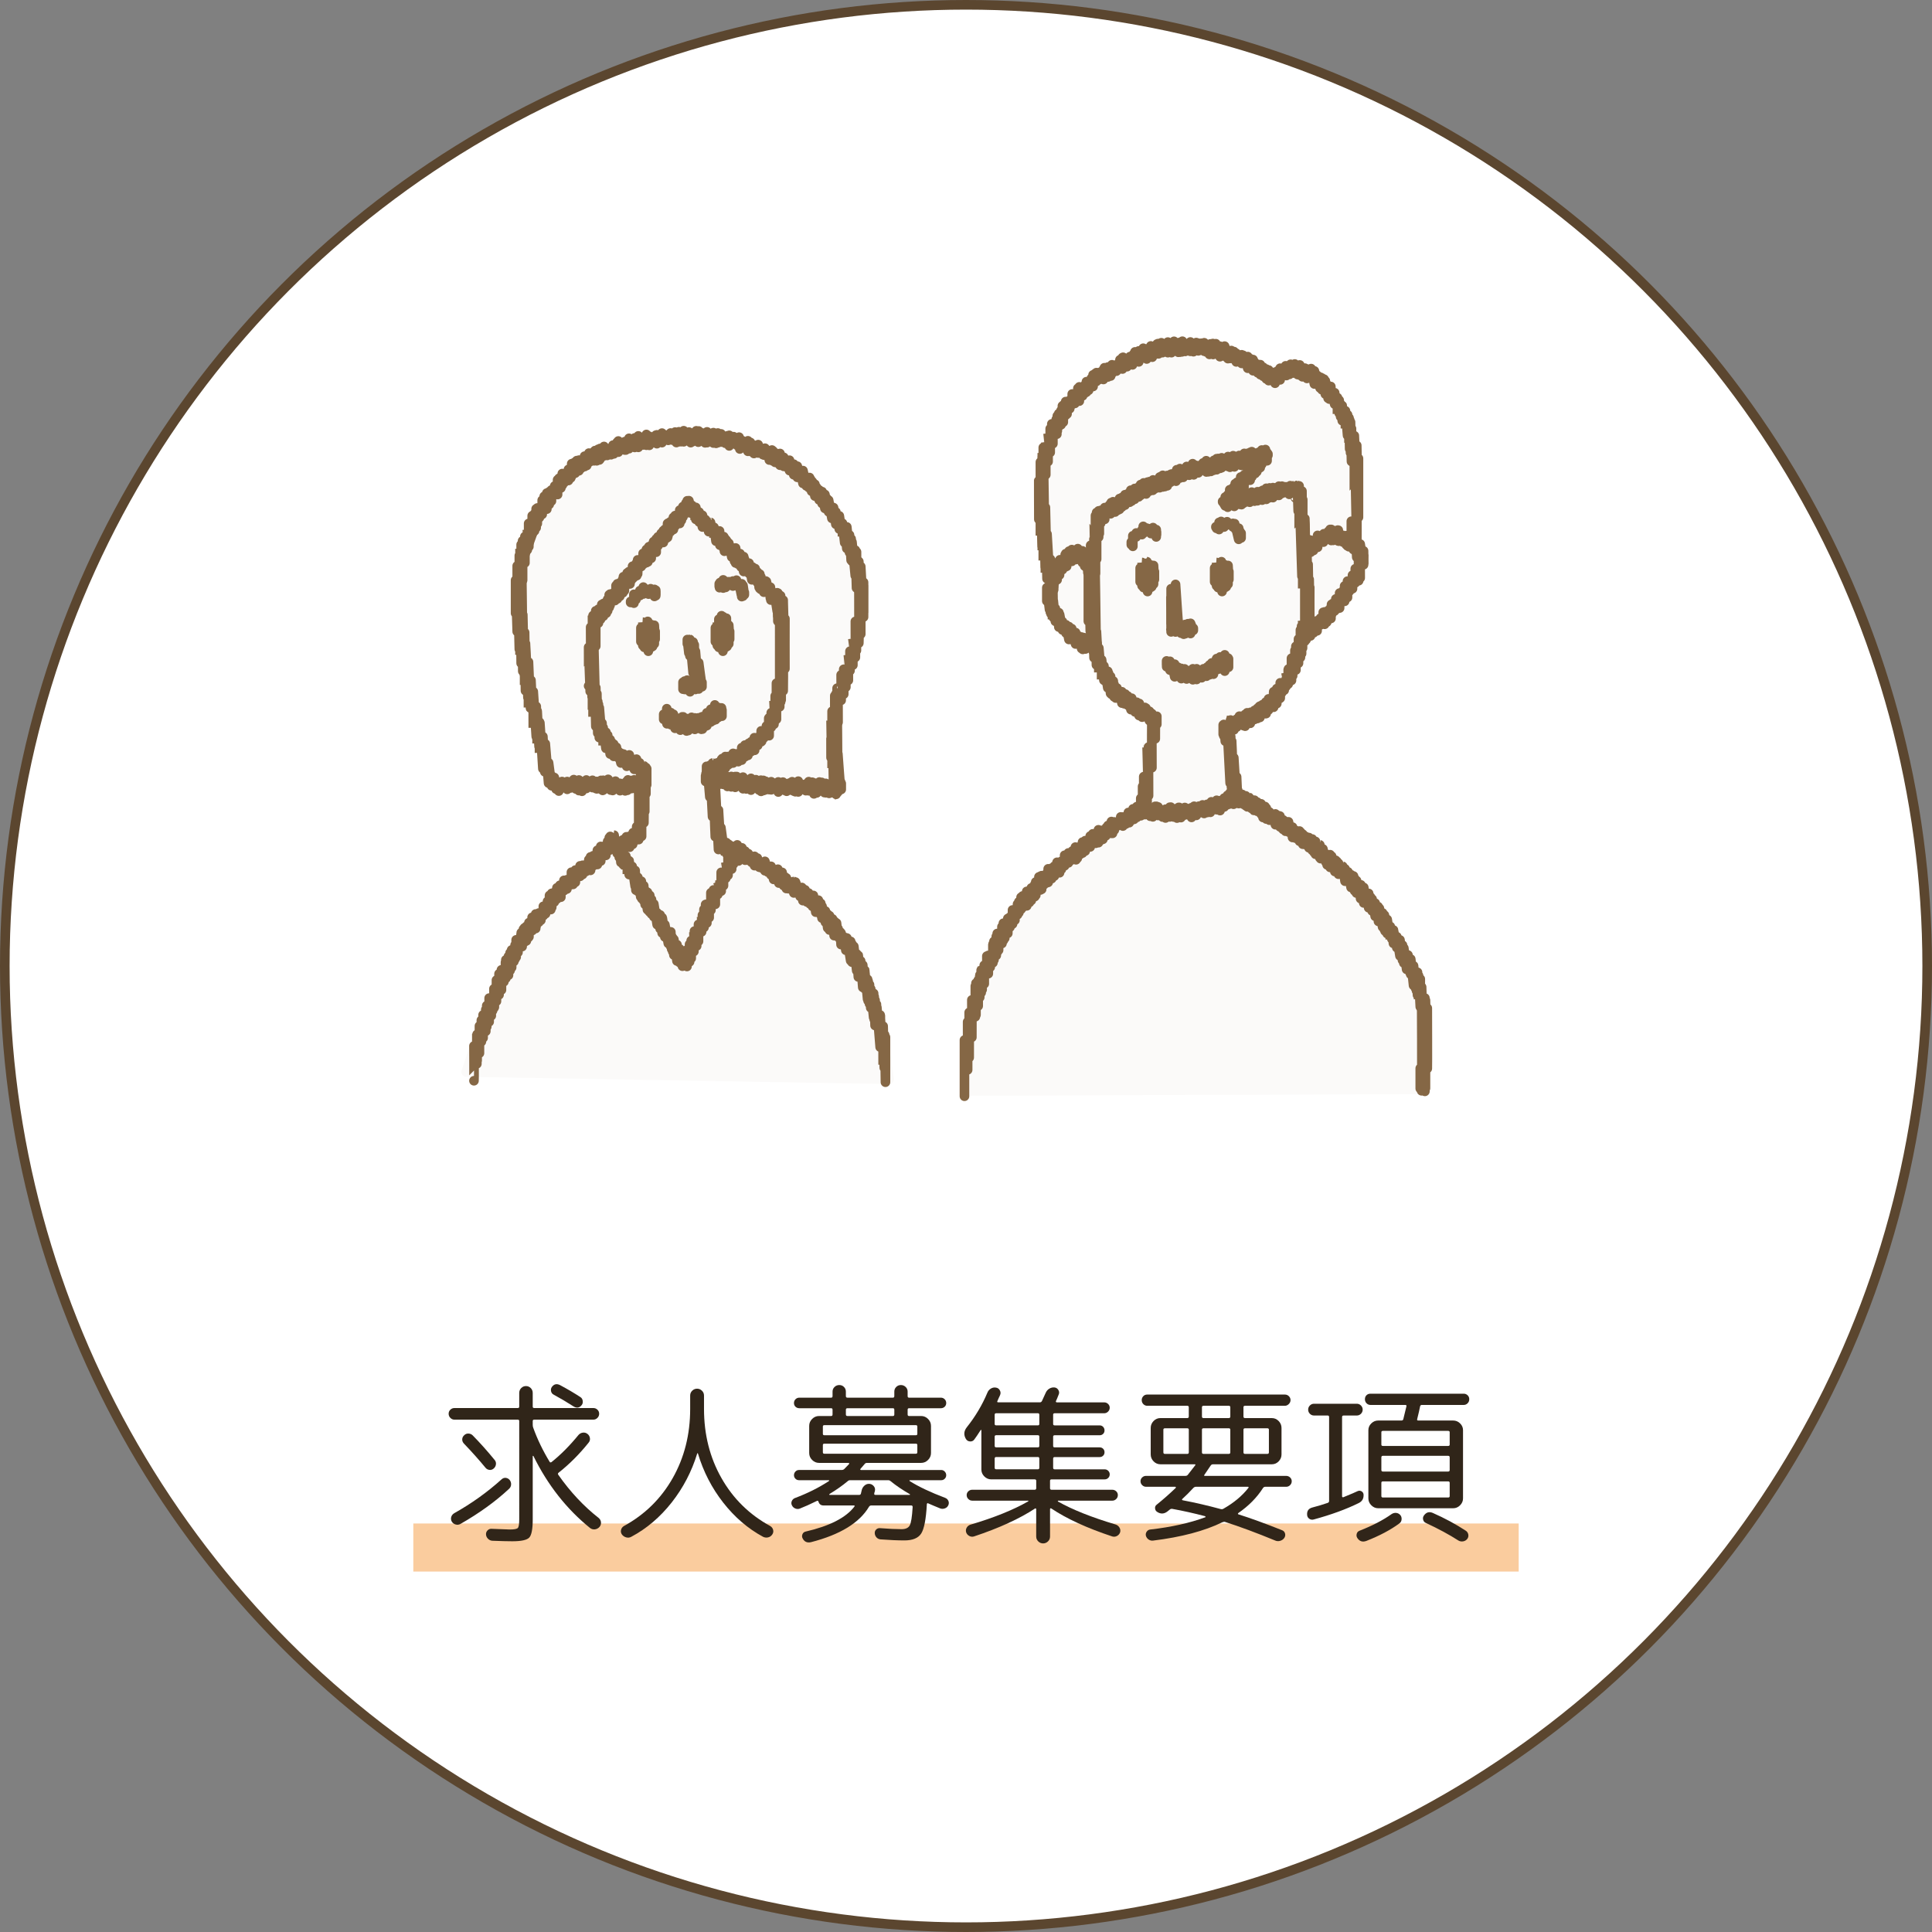 <?xml version="1.0" encoding="utf-8"?>
<!-- Generator: Adobe Illustrator 15.0.0, SVG Export Plug-In  -->
<!DOCTYPE svg PUBLIC "-//W3C//DTD SVG 1.1//EN" "http://www.w3.org/Graphics/SVG/1.1/DTD/svg11.dtd">
<svg version="1.1"
	 xmlns="http://www.w3.org/2000/svg" xmlns:xlink="http://www.w3.org/1999/xlink" xmlns:a="http://ns.adobe.com/AdobeSVGViewerExtensions/3.0/"
	 x="0px" y="0px" width="201px" height="201px" viewBox="0 0 201 201" enable-background="new 0 0 201 201" xml:space="preserve">
<rect x="0" y="0" width="201" height="201" fill="#808080" stroke="none"/>
<defs>
</defs>
<circle fill-rule="evenodd" clip-rule="evenodd" fill="#FFFFFF" stroke="#5B462F" stroke-linecap="round" stroke-linejoin="round" stroke-miterlimit="10" cx="100.5" cy="100.5" r="100"/>
<rect x="43" y="158.5" fill-rule="evenodd" clip-rule="evenodd" fill="#FACC9E" width="115" height="5"/>
<path fill-rule="evenodd" clip-rule="evenodd" fill="#FBFAF9" stroke="#FBFAF9" stroke-linecap="round" stroke-linejoin="round" stroke-miterlimit="10" d="
	M112.439,41.31l-2.26,1.89l-1.5,3.77v3.4v7.17c0,0,1.131,1.39,1.131,1.89v2.27v1.51c0,0,0.5,2.39,1.119,2.26
	c0.631-0.12,0.76,1.89,1.51,1.51s1.5,0,1.5,0l1.131,3.78l2.26,2.26l2.63,1.51l-1.13,9.44l-7.52,5.66l-5.271,4.91l-3.761,7.17
	l-1.879,9.819l0.43,1.971l46.891-0.17l0.449-5.58l-0.75-3.77l-1.13-4.53l-3.011-4.16l-3.389-4.53l-4.131-3.02l-7.15-4.53
	l-1.129-7.55l3.76-1.88l2.64-3.02l1.13-3.78l0.75-1.51l5.26-4.91l0.381-3.02c0,0-0.381-0.75-0.381-1.13
	c0-0.38-0.25-10.19-0.369-10.57c-0.131-0.38-1.881-4.53-1.881-4.53l-2.64-2.64l-3.01-0.38l-1.88,0.76l-3-2.27l-5.65-1.13l-3.76,1.13
	l-3.38,1.89L112.439,41.31z"/>
<path fill-rule="evenodd" clip-rule="evenodd" fill="#FBFAF9" stroke="#FBFAF9" stroke-linecap="round" stroke-linejoin="round" stroke-miterlimit="10" d="
	M63.54,46.97l-3.76,1.89l-2.63,3.02l-2.63,4.91l-0.75,4.53l0.37,5.66l1.88,9.06l1.51,5.29l9.78,0.75l-0.76,4.91l-1.88,0.75h-1.13
	l-9.02,9.44l-3.76,7.55l-2.26,6.799l44,0.75l-1.12-7.549l-1.51-3.021l-4.51-6.42l-3.01-3.02l-6.02-3.39l-1.5-1.14l-0.75-7.17
	c0,0,4.51,1.26,4.51,1.51s8.27,0,8.27,0l-0.75-8.68l2.63-6.42l1.13-5.28l-1.5-4.53l-1.13-3.78l-3.76-3.77l-4.89-3.4l-4.89-0.76
	l-5.27,0.38L63.54,46.97z"/>
<path fill="none" stroke="#856745" stroke-linecap="round" stroke-linejoin="round" stroke-miterlimit="10" d="M71.51,66.98v-0.44
	l0.16,1.4v-1.4l0.11,1.7v-1.71c0.01,0,0.33,3.47,0.33,3.47c0.01,0,0-3.2,0-3.2s0.11,3.52,0.12,3.52v-3.23"/>
<path fill="none" stroke="#856745" stroke-linecap="round" stroke-linejoin="round" stroke-miterlimit="10" d="M71.06,71.7v-0.72
	l0.09,0.56v-0.33l0.08,0.52v-0.87l0.26,0.9v-1l0.3,1.21v-0.78l0.02,0.6v-0.82l0.1,0.53v-0.47l0.08,0.46v-0.74l0.36,0.98
	c0.02,0,0-3.97,0-3.97l0.34,3.92c0.01,0,0-2.73,0-2.73s0.33,2.5,0.34,2.5v-0.46"/>
<path fill="none" stroke="#856745" stroke-linecap="round" stroke-linejoin="round" stroke-miterlimit="10" d="M74.43,66.75v-1.43
	l0.2,1.83c0,0-0.01-2.42,0-2.42l0.16,2.62v-2.51c0,0,0.35,2.56,0.36,2.56c0,0-0.01-2.75,0-2.75l0.06,3.1c0.01,0,0-2.96,0-2.96
	l0.32,2.53c0,0-0.01-2.33,0-2.33l0.11,2.26v-2.22c0.01,0,0.18,1.95,0.18,1.95v-1.93c0.01,0,0.09,1.45,0.09,1.45v-0.82"/>
<path fill="none" stroke="#856745" stroke-linecap="round" stroke-linejoin="round" stroke-miterlimit="10" d="M74.79,65.24
	c0.01,0,0-0.82,0-0.82l0.28,0.71v-1.07l0.18,0.69v-0.58l0.07,0.71v-0.61l0.25,1.49c0.01,0,0-1.44,0-1.44"/>
<path fill="none" stroke="#856745" stroke-linecap="round" stroke-linejoin="round" stroke-miterlimit="10" d="M69.05,74.84v-0.53
	l0.29,0.67v-0.99l0.03,1.22v-1.48l0.02,1.57v-1.5l0.07,1.37v-1.08l0.33,1.3v-1.25l0.27,1.21v-1.04l0.17,1.46V74.6l0.12,1.04v-0.88
	l0.21,0.78v-0.7l0.22,1.12v-1.1l0.05,0.95V74.8l0.15,0.95v-1.17l0.1,1.08v-1.08l0.05,1.22v-0.95l0.28,0.92v-1.02l0.02,1.3v-1.07
	L71.61,76v-1.13l0.34,0.87v-1.11l0.34,1.25v-1.19l0.32,1.09v-0.96l0.02,0.71v-0.84l0.34,1.18V74.6l0.08,0.78v-0.73l0.03,1.2v-1.29
	l0.36,0.97c0,0-0.01-1.28,0-1.28l0.1,1.24v-1.33l0.21,0.87V74.3l0.19,0.82v-1.1l0.01,0.96v-1.19l0.24,1.18V73.7l0.26,1.17v-0.74
	l0.17,0.56V73.9"/>
<polyline fill="none" stroke="#856745" stroke-linecap="round" stroke-linejoin="round" stroke-miterlimit="10" points="
	74.05,74.55 74.05,73.97 74.35,74.54 74.35,73.61 74.37,74.74 74.37,73.34 74.39,74.82 74.39,73.41 74.46,74.65 74.46,73.68 
	74.79,74.6 74.79,73.62 75.06,74.23 75.06,73.65 75.11,74.51 75.11,73.87 "/>
<path fill="none" stroke="#856745" stroke-linecap="round" stroke-linejoin="round" stroke-miterlimit="10" d="M49.31,112.439
	c0.02,0,0-3.619,0-3.619s0.29,1.859,0.3,1.859c0,0-0.01-3.13,0-3.13c0,0,0.01,2.79,0.03,2.79c0.01,0,0-2.73,0-2.73
	s0.23,1.961,0.24,1.961v-2.83c0.01,0,0.2,1.63,0.2,1.63v-2.229c0,0,0.17,1.84,0.18,1.84c0.01,0,0-2.391,0-2.391l0.28,1.7
	c0.01,0,0-2.25,0-2.25l0.1,1.78v-2.2c0,0,0.24,1.69,0.25,1.69v-2.471l0.22,1.84c0,0-0.01-2,0-2l0.13,1.471c0,0-0.01-1.771,0-1.771
	l0.15,1.479v-1.989l0.04,1.909v-1.92c0.01,0,0.22,1.311,0.22,1.311v-2.199l0.23,1.279c0.01,0,0-1.55,0-1.55
	c0.01,0,0.03,1.8,0.04,1.8v-2.189l0.25,1.68v-2.09l0.25,1.24c0,0-0.01-1.741,0-1.741l0.17,1.36v-1.64l0.04,1.659V99.86
	c0,0,0.18,1.63,0.19,1.63v-1.56c0,0,0.07,1.53,0.08,1.53V99.5l0.17,1.46v-1.83l0.16,1.399V98.96v1.69v-1.82
	c0.01,0,0.23,1.2,0.23,1.2c0.01,0,0-1.36,0-1.36l0.13,1.09v-1.44l0.11,1.25v-1.79l0.19,1.3v-1.19l0.31,0.6v-1.24l0.03,1.04
	c0.01,0,0-1.25,0-1.25l0.09,1.44v-1.31l0.14,0.88v-1.38c0.01,0,0.1,1.34,0.1,1.34v-1.47l0.12,1.07v-0.84l0.08,1.12v-1.51l0.22,1.15
	v-1.37l0.05,1.3v-1.47l0.33,0.8v-1.35l0.02,1.37v-1.37l0.06,1.26c0,0-0.01-1.3,0-1.3v1.21v-1.2l0.18,1.1v-0.97l0.11,1.06v-1.51
	l0.04,1.29v-1.09l0.29,0.65v-0.95l0.21,0.75c0,0-0.01-1.03,0-1.03l0.26,0.55v-0.97l0.23,0.77c0,0-0.01-0.99,0-0.99l0.2,0.61v-0.9
	l0.21,0.52v-1.14l0.13,1.47v-1.51l0.1,1.28c0.01,0,0-1.46,0-1.46l0.14,0.9v-0.81l0.13,0.81v-1l0.27,0.69v-1.16l0.31,0.89V92.1
	l0.1,1.24c0,0-0.01-1.51,0-1.51l0.32,0.83v-1.07l0.31,0.9v-0.96l0.18,0.49v-0.55l0.29,0.56v-1.29l0.17,1.27v-1.1l0.24,0.88v-1.27
	l0.31,0.58v-0.5l0.18,0.57v-1.09l0.03,1v-0.91l0.23,0.81v-0.96l0.34,0.65v-0.71l0.31,0.33v-0.85l0.1,0.71v-0.63l0.07,1.03v-1.13
	l0.01,1.12v-1.39l0.28,0.92v-1.04l0.22,0.71v-0.79l0.11,0.99V89l0.1,0.94v-1.48l0.25,1.15v-1.26l0.1,1.23v-1.52l0.19,0.97v-0.96
	l0.04,0.89v-0.87l0.3,0.9c0.01,0,0-1.05,0-1.05l0.19,0.47v-0.88l0.17,0.93v-1.31l0.1,1.21v-1.34l0.3,1.11c0,0-0.01-0.84,0-0.84
	c0,0,0.09,1.19,0.1,1.19c0,0-0.01-1.59,0-1.59l0.32,1.88v-1.3l0.22,1.72c0.01,0,0-1.4,0-1.4c0.01,0,0.17,1.93,0.17,1.93
	c0.01,0,0-1.75,0-1.75l0.24,1.98V88.8c0,0,0.26,1.66,0.27,1.66c0,0-0.01-1.4,0-1.4c0,0,0.15,1.88,0.16,1.88V89.4l0.19,1.59v-1.43
	c0.01,0,0.3,2.3,0.31,2.3c0.01,0-0.01-1.72,0-1.72l0.31,2.06v-1.64l0.08,2.05c0.01,0,0-1.56,0-1.56l0.2,1.68v-1.45l0.3,2.02v-1.54
	l0.06,1.43v-1.51l0.06,1.81c0.01,0,0-1.3,0-1.3l0.19,1.52v-1.57l0.15,1.96c0,0-0.01-1.46,0-1.46l0.24,2v-1.81l0.01,1.51v-1.45
	l0.14,1.9v-1.43l0.09,1.53v-1.74l0.18,1.94c0,0-0.01-1.51,0-1.51c0.01,0,0.02,1.47,0.02,1.47v-1.1c0.01,0,0.04,1.17,0.05,1.17V93.9
	l0.17,1.47v-1.33l0.35,2.16c0,0-0.01-1.23,0-1.23c0.01,0,0.31,1.65,0.31,1.65s-0.01-1.43,0-1.43l0.21,1.88v-1.6l0.04,1.47V95.6
	c0.01,0,0.24,1.88,0.24,1.88V96.2l0.36,1.95v-1.26l0.26,1.59v-1.53l0.09,1.79v-1.33l0.11,1.58v-1.4l0.03,1.31c0.01,0,0-1.18,0-1.18
	l0.09,1.64v-1.62l0.32,2.24v-1.7l0.29,1.87v-1.42l0.04,1.41v-1.25L71,100.52V99.47l0.34,1.02c0,0-0.01-1.29,0-1.29l0.13,1.35v-1.72
	l0.27,1.24v-1.83l0.17,1.46v-1.84l0.28,1.13c0,0-0.01-2.02,0-2.02l0.06,1.62c0.01,0,0-1.72,0-1.72c0.01,0,0.23,1.55,0.23,1.55
	c0.01,0-0.01-1.85,0-1.85l0.19,1.36v-1.76l0.32,0.78c0,0-0.01-1.58,0-1.58l0.09,1.29v-1.45l0.05,1.34c0.01,0,0-1.39,0-1.39
	c0.01,0,0.11,1.33,0.11,1.33v-1.88l0.17,1.29c0.01,0,0-1.8,0-1.8l0.13,1.93v-1.86l0.24,1.3c0,0-0.01-1.94,0-1.94l0.18,1.16v-1.81
	c0,0,0.26,1.26,0.27,1.26v-1.55l0.19,1.49c0,0-0.01-2,0-2l0.26,0.98c0,0-0.01-1.33,0-1.33l0.35,0.98v-1.95l0.24,1.38
	c0,0-0.01-1.91,0-1.91l0.24,1.14c0,0-0.01-1.69,0-1.69l0.23,1.38c0.01,0,0-1.86,0-1.86l0.27,1.21V88.7l0.11,1.72v-1.56l0.06,1.18
	v-1.21l0.12,1.07c0.01,0,0-1.53,0-1.53l0.25,1.1v-1.2l0.15,1.1V87.9l0.03,1.31v-1.07c0,0,0,1.16,0.01,1.16v-0.92l0.18,0.79v-0.8
	l0.1,0.6v-0.74l0.17,0.72v-0.74l0.33,1.28v-0.94l0.21,0.93v-0.69l0.12,0.68v-0.66l0.2,0.74v-0.52l0.14,0.68v-0.62l0.31,0.97v-0.97
	l0.07,0.84v-0.55l0.22,0.7v-0.81l0.2,0.95v-0.51l0.07,0.53v-0.57l0.29,0.68v-0.51l0.23,0.75v-0.98l0.32,1.13v-0.52l0.32,0.81v-0.9
	l0.27,1.36v-1.06l0.14,0.88v-0.64l0.3,0.66v-0.9l0.1,1.44V91l0.34,0.91v-1.15l0.15,1.37v-0.78l0.06,0.54v-0.53l0.09,0.79v-0.91
	l0.14,1.2v-1.1l0.21,1.12v-0.81l0.25,0.72v-0.5l0.32,1.03v-1.19c0.01,0,0.17,1.17,0.17,1.17v-1.11l0.04,0.94v-0.84l0.14,0.93v-0.63
	l0.3,1.09v-0.75l0.18,0.66v-0.84l0.11,1.37v-1.26l0.18,1.16v-0.77l0.05,0.86v-1.11l0.19,1.26v-0.81l0.18,0.67v-0.79l0.08,1.05v-0.78
	l0.06,0.86v-0.91l0.26,1.17v-1.06l0.09,1.07v-1.15l0.25,1.74v-1.26l0.27,1.29v-1.28l0.07,1.31v-0.85l0.18,1.05v-1.18l0.13,1.54
	v-1.23c0,0,0.33,1.56,0.34,1.56v-1.06l0.01,1.15v-1.16l0.24,1.76v-1.42l0.19,1.64v-1.49c0,0,0.3,1.44,0.31,1.44V95.6l0.04,1.22
	v-0.99l0.13,1.51v-1.33l0.05,1.31c0.01,0,0-1.45,0-1.45l0.04,1.37v-1.33c0,0,0.15,1.51,0.16,1.51v-1.39l0.16,1.45v-0.86l0.24,1.16
	v-0.8l0.07,1.29v-1.2l0.29,1.14v-0.74L88,98.86v-1.23l0.08,1.24v-1.29c0,0,0.02,1.53,0.03,1.53v-1.52c0,0,0.05,1.49,0.06,1.49v-1.2
	l0.33,2.06v-2l0.14,2.16c0.01,0,0-1.87,0-1.87c0.01,0,0.18,1.93,0.19,1.93v-1.7l0.3,2.521c0,0-0.01-1.74,0-1.74l0.17,2.4v-2.23
	c0.01,0,0.23,2.35,0.24,2.35c0.01,0,0-1.79,0-1.79c0.01,0,0.22,2.75,0.22,2.75v-2.181v1.96v-2.1l0.17,2.43c0.01,0,0-1.78,0-1.78
	l0.04,1.82v-1.92c0.01,0,0.29,2.989,0.29,2.989v-2.049l0.06,2.229v-2.04l0.14,2.35v-1.99l0.13,2.41v-1.959l0.3,2.959
	c0.01,0,0-2.5,0-2.5l0.06,2.7v-2.36l0.09,3v-2.629c0.01,0,0.13,3.129,0.14,3.129c0.01,0,0-2.699,0-2.699
	c0.01,0,0.04,2.939,0.05,2.939c0.01,0-0.01-2.609,0-2.609c0.01,0,0.34,4.119,0.34,4.119c0.02,0,0-3.34,0-3.34s0,3.48,0.02,3.48
	c0,0-0.01-3.391,0-3.391v3.031v-2.83c0.01,0,0.28,4.879,0.29,4.879c0,0-0.01-4.01,0-4.01c0,0,0.13,5.131,0.15,5.131
	s-0.01-4.23,0-4.23c0.02,0,0.09,4.93,0.09,4.93V107.9"/>
<path fill="none" stroke="#856745" stroke-linecap="round" stroke-linejoin="round" stroke-miterlimit="10" d="M86.46,78.82
	c0,0-0.01-3.86,0-3.86c0,0,0.1,4.95,0.11,4.95V74c0.01,0,0.14,7.09,0.14,7.09c0.03,0-0.01-7.58,0-7.58"/>
<path fill="none" stroke="#856745" stroke-linecap="round" stroke-linejoin="round" stroke-miterlimit="10" d="M73.41,81.3v-0.59
	l0.04,0.57v-0.77l0.3,0.87v-0.96l0.28,1.19v-0.77l0.15,0.34v-0.76l0.36,0.78v-0.37l0.36,0.75V80.5l0.33,1.1v-1l0.19,0.78v-0.63
	l0.07,0.85v-0.73l0.19,0.95V80.8l0.27,0.6v-0.5l0.13,0.96v-1.08l0.04,1.01v-0.67l0.36,0.68v-1l0.01,1.11v-1.12l0.15,1v-1l0.32,0.8
	v-0.56l0.34,1.03v-1.21l0.34,1.23v-0.71l0.06,0.55v-0.68l0.34,0.66v-0.53l0.09,0.83v-1.22l0.34,0.88v-0.39l0.17,0.4v-0.75l0.32,1.07
	v-0.81l0.17,0.48v-0.37l0.03,0.57v-0.89l0.02,1.16v-0.8l0.24,0.64v-0.98l0.02,1.05v-1.03l0.13,0.87v-0.59l0.07,0.68v-0.89l0.15,0.67
	v-0.57l0.24,0.77v-0.59l0.2,0.61v-0.84l0.22,0.71v-0.38l0.09,0.44v-0.63l0.28,0.54v-0.39l0.15,0.78v-1.05l0.35,0.73v-0.47l0.13,0.4
	v-0.64l0.18,0.86v-0.66l0.21,0.75v-0.78L82.16,82v-0.54v0.53v-0.51l0.25,0.75v-0.9l0.21,0.99v-0.81l0.13,0.86v-0.73l0.3,0.75v-1.12
	l0.07,0.74v-0.37l0.35,0.45v-0.47l0.26,0.48v-0.37l0.11,0.53v-0.69l0.3,0.7v-0.95l0.36,0.81v-0.75l0.13,1.07v-1.02l0.04,0.76v-0.56
	l0.01,0.96v-0.98l0.29,0.88v-0.63l0.28,0.24v-0.74l0.24,0.82V81.4l0.29,1.06v-0.57l0.01,0.54v-0.82l0.09,0.56v-0.28l0.03,0.59V81.5
	l0.35,1.04v-0.95l0.31,0.88v-0.75c0,0,0.27,0.95,0.28,0.95V72.39l0.13,10.25V72.18l0.11,10.31V71.6c0.01,0,0.06,10.8,0.08,10.8
	c0.01,0-0.01-3.97,0-3.97c0,0,0.27,3.73,0.28,3.73v-0.82l0.07,0.79v-0.62"/>
<path fill="none" stroke="#856745" stroke-linecap="round" stroke-linejoin="round" stroke-miterlimit="10" d="M87.19,75.14
	c0,0-0.01-3.51,0-3.51c0.01,0,0.32,1.23,0.32,1.23c0.01,0,0-2.65,0-2.65l0.27,2.01v-2.59c0,0,0.21,1.86,0.22,1.86s-0.01-2.23,0-2.23
	l0.26,1.52c0,0-0.01-2.66,0-2.66l0.17,1.66c0.01,0,0-2.03,0-2.03l0.3,1.45c0,0-0.01-2.77,0-2.77l0.26,1.96c0.01,0,0-3.74,0-3.74
	s0.1,3.02,0.11,3.02c0,0-0.02-3.32,0-3.32l0.25,2.56c0.04,0,0-8.49,0-8.49l0.2,7.55v-7.03l0.29,5.26c0.01,0,0-3.62,0-3.62l0.01,3.13
	c0.01,0-0.01-2.79,0-2.79"/>
<path fill="none" stroke="#856745" stroke-linecap="round" stroke-linejoin="round" stroke-miterlimit="10" d="M54.37,60.36v-4.09
	l0.24,2.29v-2.74c0,0,0.24,1.38,0.25,1.38c0,0-0.01-2.11,0-2.11l0.14,1.8v-2.43l0.02,2.41c0,0-0.01-2.04,0-2.04l0.35,0.67v-1.84
	l0.24,1.57v-1.78c0,0,0.16,1.45,0.17,1.45v-1.96l0.03,1.5v-1.27c0.01,0,0.09,1.3,0.09,1.3v-1.62l0.22,0.99c0,0-0.01-1.33,0-1.33
	l0.29,1v-1.47l0.21,0.99v-1.39c0,0,0.26,1.33,0.27,1.33V51.3v1.37v-1.14l0.04,0.95v-1.13l0.21,1.13v-1.31l0.07,0.96v-1.01l0.16,1.01
	v-1.15l0.34,0.43v-0.85l0.24,0.61v-0.84l0.06,1.12v-1.53l0.15,0.91v-1.07l0.19,1.01v-1.15l0.15,0.85v-1.2l0.18,0.95v-0.73l0.35,0.32
	v-0.7l0.11,0.88v-1.15l0.24,0.88v-0.9l0.1,0.7v-1.28l0.36,0.77v-0.74l0.01,0.95v-0.86l0.16,0.59v-1.03l0.12,1.04v-1.02l0.1,1.04
	v-0.85l0.02,0.79l-0.01-1.05l0.23,0.84v-0.74l0.35,0.57v-1.08L61,48.44V47.5l0.04,0.93v-0.77l0.23,0.44v-0.96l0.11,0.89v-0.82
	l0.32,0.53V47.3l0.1,0.64v-0.96l0.1,0.87v-0.97l0.16,0.87v-0.57l0.02,0.76v-1.09l0.04,1.03v-0.71l0.12,0.57v-1l0.12,1.11v-0.8
	l0.07,0.71v-1.1l0.13,0.92v-0.81l0.28,0.65v-0.97l0.03,0.86v-0.56l0.3,0.63v-0.69l0.19,0.3v-0.31l0.21,0.63v-0.72l0.21,0.49v-0.77
	l0.08,0.91v-0.85l0.35,0.47v-0.83l0.12,1.03v-1.16l0.3,0.8v-0.46l0.24,0.33v-0.43l0.13,0.7v-0.75l0.02,0.58v-0.71l0.08,0.88v-0.76
	l0.34,0.62V45.6l0.33,0.71v-0.48l0.26,0.72v-0.99l0.35,0.78v-0.71l0.03,0.91v-1.19l0.07,0.85v-0.76l0.11,0.72v-0.45l0.33,0.58v-0.76
	l0.25,0.65V45.7l0.08,0.62V45.2l0.3,1.13v-0.94l0.35,0.6v-0.52l0.34,0.49v-0.69l0.1,0.89v-0.92l0.07,0.71v-0.7l0.2,0.6v-0.62
	l0.07,0.7v-0.71l0.19,0.83v-0.99l0.3,0.65v-0.47l0.35,0.57v-0.53l0.12,0.36v-0.46l0.13,0.56v-0.69l0.06,0.71V45.2l0.09,0.58v-0.49
	l0.32,0.44v-0.62v0.69v-0.85l0.13,1.09v-0.98l0.26,0.9v-1.04l0.24,1.03v-0.68l0.17,0.27v-0.23l0.09,0.65v-1.15l0.35,0.98v-0.53
	l0.2,0.36v-0.67l0.18,1.1v-0.76l0.19,0.66v-0.9l0.19,0.63v-0.63l0.2,0.52v-0.75L72.65,46v-0.85l0.04,0.56v-0.87l0.12,0.81V45.1
	l0.17,0.49v-0.5l0.06,0.69v-0.74l0.32,1.03v-0.93l0.01,0.55v-0.42l0.19,0.78v-1.12l0.07,0.83v-0.41l0.29,0.38v-0.36l0.3,0.72v-1.08
	l0.28,1.11v-0.98l0.12,0.76v-0.44l0.06,0.6v-1.01l0.34,0.94v-0.85l0.25,0.73v-0.44l0.19,0.68v-0.65L75.68,46v-0.66l0.19,1.05v-1.1
	L76,46.04V45.5l0.32,0.57v-0.64l0.36,0.89v-0.6l0.21,0.77v-1.01c0,0,0.05,1.06,0.06,1.06v-0.79l0.02,0.96v-0.88l0.21,0.58v-0.59
	l0.31,0.66v-0.43l0.32,0.9v-1.09l0.04,0.74v-0.5L78,46.78v-0.57l0.07,0.75v-0.93l0.21,0.69v-0.39l0.16,0.85v-0.86l0.33,0.53v-0.4
	l0.11,0.68v-0.87l0.25,0.81v-0.43l0.18,0.43v-0.35l0.06,0.58v-0.64l0.13,0.69v-0.5l0.09,0.48v-0.7l0.25,0.67v-0.46l0.2,1.02v-0.93
	l0.27,0.94v-1.05l0.1,1.14V46.9l0.16,1v-0.82l0.07,1.02v-0.99l0.08,0.82v-0.61l0.11,0.82v-0.92l0.32,1.18v-1.22l0.05,1.22v-0.82
	l0.34,0.94v-0.94l0.04,0.89v-0.72l0.33,0.89v-0.63l0.23,0.95v-1.08l0.11,0.99v-0.74l0.25,0.97v-0.66l0.08,0.95v-1.1l0.09,0.85v-0.59
	l0.28,1.11V48.5l0.29,1.07v-0.65l0.3,1.37v-1.33l0.35,1.59v-0.9l0.27,1.09v-0.82l0.06,0.7v-0.94l0.11,1.19v-1l0.11,1.24v-1.07
	l0.08,1v-0.92l0.26,1.49v-1.23l0.16,1.24v-0.93l0.28,1.32v-1.04l0.31,1.41v-1.23l0.29,1.74c0.01,0,0-1.45,0-1.45l0.01,1.32v-1.29
	l0.2,1.54v-1.14l0.18,1.38v-1.21l0.34,1.89v-1.19l0.17,1.17v-1.1l0.24,1.73v-1.28c0.01,0,0.36,1.78,0.36,1.78v-1.37
	c0,0,0.32,2.15,0.33,2.15v-1.38l0.23,2.02v-1.58l0.22,2.18v-2.24l0.28,2.65v-1.81c0.02,0,0.17,2.62,0.17,2.62v-2.22l0.09,2.33v-2
	l0.34,3.5v-2.66c0.02,0,0.13,3.94,0.13,3.94c0.01,0,0-3.75,0-3.75"/>
<path fill="none" stroke="#856745" stroke-linecap="round" stroke-linejoin="round" stroke-miterlimit="10" d="M53.64,63.8v-3.44
	l0.17,5.35v-6.84l0.22,8.67V57.8c0,0,0.06,10.33,0.07,10.33c0,0-0.01-11.04,0-11.04L54.22,69V56.66c0.06,0,0.17,13.17,0.17,13.17
	c0.02,0-0.02-5.87,0-5.87c0,0,0.16,7.3,0.19,7.3c0,0-0.01-5.46,0-5.46l0.09,6.06c0.02,0,0-4.9,0-4.9c0.02,0,0.29,6.65,0.31,6.65
	c0,0-0.01-4.74,0-4.74c0,0,0.24,5.68,0.26,5.68c0.02,0,0-3.78,0-3.78s0.23,4.95,0.24,4.95c0,0-0.01-3.77,0-3.77
	c0.01,0,0.31,4.67,0.31,4.67v-3.13c0,0,0.06,3.44,0.07,3.44v-2.97c0,0,0.01,3.39,0.02,3.39c0,0-0.01-3.39,0-3.39l0.01,3.01v-2.94
	c0,0,0.22,4.3,0.24,4.3v-3.2c0.01,0,0.03,3.75,0.04,3.75c0.01,0-0.01-3.66,0-3.66c0.01,0,0.31,4.75,0.31,4.75v-3.34
	c0,0,0.23,4.35,0.25,4.35c0.01,0,0-3.6,0-3.6l0.34,4.09v-2.12l0.32,2.4v-1.03l0.28,1.04v-0.87l0.18,1.2v-0.76l0.29,0.97v-0.93
	l0.33,0.5v-0.56l0.28,0.63v-0.35l0.26,0.53v-0.81l0.34,0.67v-0.49l0.34,0.37v-0.75l0.22,0.97v-0.5l0.17,0.48v-0.8l0.13,0.69v-0.67
	l0.02,0.97v-1.1l0.11,0.87v-0.49l0.21,0.79v-1.01l0.28,0.67v-0.67l0.04,0.65v-0.68L61,82.03v-0.88l0.3,0.7v-0.3l0.34,0.39v-0.76
	L62,82.04v-0.53l0.09,0.56V81.3l0.21,0.74v-0.46l0.23,0.54v-0.93l0.17,1.04V81.4l0.06,0.8v-1.02l0.08,0.96v-0.6l0.32,0.48v-0.56
	l0.11,0.41v-0.79l0.21,1.03v-0.56l0.06,0.65v-0.86l0.2,0.9v-0.88l0.29,0.57v-0.66l0.35,0.69v-0.4l0.13,0.7V81.5l0.28,0.61v-0.55
	l0.25,0.72v-0.77l0.11,0.4v-0.56l0.12,0.87V81.5l0.03,0.39v-0.61l0.03,0.65v-0.79l0.34,0.88v-0.79l0.03,0.81V81.2l0.02,0.8v-0.68
	l0.16,0.56v-0.63l0.1,0.76v-0.88l0.33,1.03v-0.85l0.16,0.72v-0.81l0.25,0.53v-0.31l0.03,0.37v-0.54"/>
<path fill="none" stroke="#856745" stroke-linecap="round" stroke-linejoin="round" stroke-miterlimit="10" d="M121.82,65.49
	c0.02,0,0-3.36,0-3.36l0.02,3.61v-4.49l0.17,4.35c0.01,0-0.02-4.69,0-4.69l0.29,4.84V60.8c0,0,0.33,4.92,0.341,4.92v-0.95
	l0.159,0.82v-0.62l0.07,0.9v-0.81l0.28,0.92v-0.76l0.16,0.71v-0.96l0.279,0.63v-0.71l0.27,1.02v-1.06l0.291,0.73v-0.22"/>
<path fill="none" stroke="#856745" stroke-linecap="round" stroke-linejoin="round" stroke-miterlimit="10" d="M109.62,61.35
	c0.01,0,0-2.19,0-2.19l0.36,1.16v-1.58l0.109,1.05v-1.33l0.141,1.36v-1.34l0.039,1.04v-1.28l0.26,1.03v-0.94l0.291,0.66v-1.28
	l0.06,1.12V57.6l0.091,1.32v-1.08l0.25,0.63v-1.13l0.289,1.06v-1.22l0.34,0.89v-0.58l0.101,0.72v-0.65l0.18,0.29v-0.77l0.11,0.92
	v-0.42l0.029,0.49v-0.71l0.16,0.72v-0.59l0.18,1.04v-1.22l0.24,1.58v-1.22l0.301,1.63v-1.24l0.029,1.51v-1.86
	c0.01,0,0.28,2.2,0.28,2.2v-1.36l0.11,1.2c0,0-0.01-1.22,0-1.22s0.039,1.5,0.039,1.5v-1.64l0.15,1.36v-0.87l0.11,0.74v-0.37"/>
<path fill="none" stroke="#856745" stroke-linecap="round" stroke-linejoin="round" stroke-miterlimit="10" d="M108.91,62.53v-1.39
	l0.279,2.27c0.011,0-0.01-3.41,0-3.41c0.021,0,0.09,3.69,0.09,3.69s-0.01-3.84,0-3.84l0.07,4.01c0.01,0-0.02-4.03,0-4.03
	c0,0,0.141,4.61,0.15,4.61v-4.9c0.02,0,0.08,4.69,0.08,4.69v-1.74l0.22,2.15v-1.33c0.011,0,0.341,1.76,0.341,1.76v-0.98l0.02,1.15
	v-1.5l0.08,1.43v-1.23l0.3,1.6v-0.86c0.01,0,0.36,1.18,0.36,1.18V65l0.31,1.53v-1.34l0.29,1.23V65.4l0.12,1.08v-0.69l0.22,1.05
	v-0.86v0.73v-0.86L111.9,67v-1.19l0.33,1.06v-0.69l0.299,1.29v-1.19l0.121,1.28v-1.24l0.129,1.19v-1.17l0.15,1.18v-1.11l0.141,0.95
	v-0.78l0.32,0.79v-0.46l0.029,0.52v-0.57l0.301,0.85v-1.13l0.039,0.83v-0.86l0.221,0.86v-0.56l0.149,0.46v-0.38"/>
<path fill="none" stroke="#856745" stroke-linecap="round" stroke-linejoin="round" stroke-miterlimit="10" d="M135.529,57.88V57.3
	l0.16,0.65v-0.8l0.351,0.38V56.9l0.319,0.55V56.2l0.291,1.07v-0.82l0.22,0.28v-0.56l0.21,0.77V55.7l0.199,0.8v-0.75l0.191,0.58
	v-0.49l0.219,0.56v-0.62l0.041,0.35v-0.6l0.33,0.46v-0.47l0.14,0.36v-0.59l0.18,0.59v-0.8l0.12,1.15v-1.15l0.18,1.09v-0.95l0.021,1
	v-1.04l0.31,1.01v-0.66l0.17,0.71v-1.09l0.051,1.14v-1.13l0.06,1.14v-0.9l0.3,0.65v-0.37l0.12,0.71V55.7l0.351,0.97v-0.94
	l0.119,1.06v-0.92l0.15,1.01v-0.95l0.26,1.01v-1.18l0.21,1.41v-1.15c0.011,0,0.261,1.4,0.261,1.4v-1.33l0.09,1.88v-1.78"/>
<path fill="none" stroke="#856745" stroke-linecap="round" stroke-linejoin="round" stroke-miterlimit="10" d="M135.45,66.2v-0.11
	l0.079,0.15V65.7l0.33,0.58v-1.05l0.25,0.91v-1.08l0.041,1.13v-1.02l0.039,0.73v-0.49l0.15,0.75v-0.9l0.12,0.55v-0.85l0.11,0.67
	v-0.74l0.05,0.9v-1.03l0.05,1.07v-1.02l0.359,0.82v-1.05l0.351,0.43v-0.7l0.29,0.47V63.7l0.12,1.18v-1.02l0.021,1.09v-1.29
	l0.219,1.07v-1.04l0.191,0.77v-0.97l0.25,0.85v-1.16l0.059,0.76v-1.06l0.141,0.76v-0.86l0.16,0.8v-0.77l0.15,0.51v-1.01l0.1,1.05
	v-0.95l0.29,0.85V61.7l0.26,0.8v-0.8l0.17,0.64v-0.97l0.08,0.92c0,0-0.01-1.08,0-1.08l0.011,1.35v-1.6l0.299,1.2v-1.7l0.201,1.05
	v-0.99l0.319,0.73v-1.41l0.29,0.8c0.01,0,0-1.47,0-1.47l0.34,0.83v-3.17c0.02,0,0.01,3.59,0.01,3.59v-3.91l0.16,3.62
	c0,0-0.01-3.53,0-3.53c0,0,0.34,2.16,0.35,2.16v-1.45l0.021,1.31c0,0-0.01-0.86,0-0.86"/>
<path fill="none" stroke="#856745" stroke-linecap="round" stroke-linejoin="round" stroke-miterlimit="10" d="M121.37,69.16v-0.4
	l0.01,0.61v-0.46l0.341,0.81V68.8l0.219,0.99v-0.71c0.011,0,0.271,1.33,0.271,1.33V69.1l0.101,0.89v-0.5l0.25,0.63v-0.7l0.34,1.18
	v-1.06l0.3,0.91v-0.66l0.04,0.69v-0.89l0.21,1.05v-0.86l0.29,0.58v-0.59l0.08,0.55v-0.46l0.17,0.69v-0.79l0.109,0.96v-1.14
	l0.061,1.12v-0.81l0.22,0.51v-0.66l0.08,0.78v-0.75l0.03,0.92v-1.11l0.13,0.76v-0.39l0.021,0.51v-0.62l0.029,0.6v-0.72l0.35,0.79
	v-0.65l0.19,0.38v-0.66l0.31,0.77v-0.73l0.08,0.62V69.4l0.24,0.8v-1.02l0.23,0.9v-1.11l0.109,0.83v-0.82l0.061,1.16v-0.93l0.31,0.48
	v-1.04l0.06,0.93v-0.79l0.16,0.82v-0.69l0.24,0.62v-0.6l0.12,0.11v-0.38l0.021,0.44v-0.42"/>
<polyline fill="none" stroke="#856745" stroke-linecap="round" stroke-linejoin="round" stroke-miterlimit="10" points="
	126.58,69.02 126.58,68.52 126.6,69.25 126.6,68.63 126.93,69.46 126.93,68.35 127.16,69.41 127.16,68.41 127.42,69.82 
	127.42,68.13 127.52,69.33 127.52,68.46 127.77,69.1 127.77,68.47 127.811,69.42 127.811,68.54 "/>
<path fill="none" stroke="#856745" stroke-linecap="round" stroke-linejoin="round" stroke-miterlimit="10" d="M147.76,113.25
	v-2.109l0.141,2.34c0.06,0,0-10.791,0-10.791l0.34,10.851c0.01,0,0-9.71,0-9.71c0.02,0,0.039,9.391,0.06,9.391v-9.16
	c0,0,0.181,7.109,0.19,7.109c0.02,0,0-6.29,0-6.29"/>
<path fill="none" stroke="#856745" stroke-linecap="round" stroke-linejoin="round" stroke-miterlimit="10" d="M127.26,76.39v-0.97
	l0.061,1.13v-1.18c0,0,0.31,3.49,0.32,3.49c0.01,0-0.021-3.91,0-3.91l0.34,6.52v-5.18c0,0,0.049,5.67,0.06,5.67
	c0.01,0,0-5.33,0-5.33c0.021,0,0.08,6.26,0.101,6.26v-5.78c0.02,0,0.199,6.21,0.219,6.21v-4.49l0.291,4.67v-2.68
	c0,0,0.109,2.46,0.119,2.46v-1.06l0.101,1.38v-1.12l0.36,0.93v-0.76l0.129,1.02v-0.74l0.051,0.68v-0.54l0.189,0.75V82.8l0.17,1.14
	V83.1l0.19,0.84v-0.97c0.011,0,0.22,1.29,0.229,1.29v-0.94l0.021,0.79v-0.92l0.25,1.12v-0.82l0.05,0.73v-0.97l0.061,0.9v-0.48
	l0.229,0.73v-0.95c0.011,0,0.29,1.3,0.3,1.3v-1.07l0.101,1.01v-1.06l0.2,1.42v-1l0.209,1.05v-1.19l0.131,1.3v-1.13l0.33,1.25v-0.85
	l0.33,0.89V84.8l0.289,1v-1.12c0,0,0.32,1.36,0.33,1.36v-1.18l0.141,1.16V84.9l0.33,1.39V85.3l0.25,1.18v-1.02l0.279,0.96V85.6
	l0.03,0.95V85.5c0,0,0.3,1.54,0.31,1.54v-0.9l0.111,0.99v-1.08l0.319,1.15v-0.81l0.33,0.95v-0.61l0.08,0.79v-1.06l0.13,1.04v-0.9
	l0.21,1.23v-1.04l0.11,0.81v-0.47l0.07,0.72v-0.7l0.129,0.63v-0.75l0.33,1.17v-1.06c0,0,0.211,1.17,0.221,1.17V87.5l0.119,0.96
	v-1.17l0.201,1.39v-0.82l0.139,1.01v-1.33c0.011,0,0.061,1.3,0.061,1.3V88l0.33,1.1v-1.02l0.061,1.16V87.9
	c0.01,0,0.08,1.43,0.08,1.43v-0.87l0.239,0.85v-0.99l0.31,1.37V88.9l0.131,1.08V88.9l0.31,1.34v-1.32l0.16,1.3v-1.14l0.271,1.42
	v-1.04l0.06,1.21v-1.04l0.08,1.04V89.5c0,0,0.12,1.19,0.13,1.19v-1.07l0.17,1.33v-1.14c0,0,0.25,1.28,0.26,1.28v-0.91l0.18,0.85
	v-0.9c0.011,0,0.24,1.55,0.24,1.55v-1.29c0,0,0.301,1.32,0.311,1.32v-1l0.32,1.62v-1.32l0.08,1.1v-0.99l0.129,1.32v-1.18l0.041,0.98
	c0.01,0,0-1.1,0-1.1l0.119,1.54V91.4l0.19,1.51v-1.16l0.01,0.94v-1.07l0.149,1.34v-0.91l0.07,0.9v-0.82l0.07,0.77v-0.75l0.13,1.34
	v-1.44l0.03,1.23v-1.22l0.3,1.88v-1.61l0.21,1.44v-0.71l0.23,1.03v-0.94l0.07,1.29v-1.49c0,0,0.18,1.71,0.189,1.71
	c0,0-0.01-1.33,0-1.33c0,0,0.16,1.46,0.17,1.46v-1.23v1.21v-1.23l0.32,1.79v-1.37c0.01,0,0.289,1.7,0.3,1.7v-1.34l0.04,1.54V94.7
	l0.1,1.17v-1.36l0.33,1.93v-1.46l0.03,1.42v-1.16l0.01,0.98v-1.08l0.149,1.57v-1.5l0.07,1.65v-1.43l0.221,1.7v-1.47
	c0,0,0.31,2.08,0.32,2.08c0,0-0.011-1.35,0-1.35l0.159,1.28v-1.02l0.171,1.5v-1.39c0.01,0,0.35,1.83,0.35,1.83v-1.14l0.33,2
	c0,0-0.01-1.66,0-1.66l0.26,2.1c0,0-0.01-1.56,0-1.56l0.14,1.86v-1.55l0.29,2.209v-1.56c0,0,0.131,1.86,0.141,1.86V99.36
	l0.229,1.871v-1.36l0.06,1.5v-1.59l0.291,2.74c0.01,0,0-2.04,0-2.04l0.209,2.331v-1.74l0.101,2c0.01,0,0-1.73,0-1.73l0.101,2.18
	v-2.369c0.02,0,0.1,2.81,0.109,2.81c0,0-0.01-2.46,0-2.46s0.18,3.24,0.18,3.24v-2.891"/>
<path fill="none" stroke="#856745" stroke-linecap="round" stroke-linejoin="round" stroke-miterlimit="10" d="M128.029,75.8v-0.89
	l0.351,1.02V75l0.29,0.64v-0.83l0.27,0.54v-0.84l0.17,0.83v-0.82l0.271,0.98v-0.98l0.16,1.03v-1.22l0.21,0.66v-0.83l0.05,0.97v-0.7
	l0.28,0.82v-0.91l0.02,0.85v-1.08l0.141,0.74V74.2l0.27,0.65v-0.94l0.301,0.84V73.7l0.18,0.83v-0.97l0.029,0.98V73.5l0.061,1.14
	v-1.18l0.26,0.84v-0.98l0.34,0.93v-1.2l0.041,1.19v-1.2l0.149,0.84v-0.76l0.101,0.75v-1.16l0.329,0.66v-0.73l0.2,0.94v-1.49
	l0.01,1.41v-1.54l0.32,1.24v-1.56c0.01,0,0.04,1.2,0.04,1.2V71.9l0.19,0.66v-0.94l0.08,1.05c0.01,0,0-1.16,0-1.16
	c0.01,0,0.049,1.12,0.049,1.12v-1.59l0.141,1.05v-0.94l0.27,0.66c0,0-0.01-1.28,0-1.28l0.19,0.89c0,0-0.011-1.45,0-1.45l0.229,1.2
	c0.01,0,0-1.49,0-1.49l0.03,1.38V69.6l0.31,1.19v-2.31l0.121,1.83c0,0-0.01-2.02,0-2.02s0.24,1.47,0.24,1.47c0.01,0,0-2.09,0-2.09
	l0.1,2.04v-2.47l0.27,1.76v-2.52l0.2,1.92v-2.86l0.12,2.46v-2.85l0.1,2.27c0,0-0.01-2.88,0-2.88l0.24,2.17V53.96
	c0.05,0,0.109,12.59,0.13,12.59c0.04,0-0.04-10.64,0-10.64l0.04,10.31c0,0-0.02-9.52,0-9.52c0,0,0.01,9.3,0.03,9.3
	c0.01,0-0.021-8.8,0-8.8c0.04,0,0.12,8.04,0.14,8.04s0-6.52,0-6.52l0.11,6.35c0.021,0-0.011-4.79,0-4.79l0.06,3.89
	c0,0-0.01-3.06,0-3.06"/>
<path fill="none" stroke="#856745" stroke-linecap="round" stroke-linejoin="round" stroke-miterlimit="10" d="M127.2,52.22v-0.06
	l0.271,0.47v-0.92l0.26,1.06v-1.28l0.209,0.81v-1.35l0.271,1.32v-1.42c0.011,0,0.09,1.75,0.09,1.75v-1.87l0.11,1.95
	c0,0-0.01-1.89,0-1.89l0.119,1.42v-0.29l0.33,0.32v-0.79l0.111,1.02v-1.13l0.039,0.89v-0.79l0.15,1.06v-0.97l0.13,0.79v-0.68
	l0.06,0.72v-0.89l0.18,0.62v-0.87l0.221,0.99v-0.88l0.27,0.92V51.6l0.131,0.46v-0.77l0.07,0.61v-0.7l0.049,0.86V51.5l0.24,0.64
	v-0.61l0.311,0.57v-0.92v0.88v-0.9l0.31,0.76v-0.79l0.181,0.9v-0.94l0.069,0.54v-0.62l0.31,0.93v-0.97l0.051,0.98V50.8l0.189,0.68
	v-0.23l0.16,0.53v-1.02l0.311,0.75v-0.56l0.029,0.82v-1.04l0.051,0.87v-0.82l0.22,0.62v-0.65l0.14,0.78v-0.78l0.21,0.79v-0.96
	l0.3,0.74v-0.45l0.021,0.46v-0.75l0.22,0.67v-0.61l0.221,0.61v-0.6l0.319,0.78v-0.78l0.101,0.71v-0.83l0.359,0.59v-0.58
	c0.01,0,0.35,2.53,0.36,2.53c0.01,0,0-2.57,0-2.57c0.03,0,0.19,5.33,0.2,5.33c0.02,0,0-5.28,0-5.28l0.3,9.4c0.021,0,0-8.86,0-8.86
	s0.06,10.13,0.079,10.13v-9.24"/>
<path fill="none" stroke="#856745" stroke-linecap="round" stroke-linejoin="round" stroke-miterlimit="10" d="M128.51,51.61v-1.29
	l0.2,0.88v-1.03l0.24,0.76v-0.76l0.13,0.98c0.01,0,0-1.52,0-1.52c0.01,0,0.029,1.49,0.029,1.49v-1.13l0.271,0.74v-1.21l0.04,1.24
	c0.01,0,0-1.33,0-1.33l0.051,0.86v-0.74l0.25,0.47v-0.83l0.299,0.73v-1.3l0.041,1.34v-1.49l0.18,1.13c0,0-0.01-1.26,0-1.26
	l0.34,0.92v-1.43l0.17,1.25v-1.92c0,0,0.17,1.35,0.18,1.35v-1.3l0.061,1.52c0.01,0,0-1.69,0-1.69s0.109,1.61,0.119,1.61v-1.51
	l0.011,1.33v-1.44l0.149,1.27v-1.48l0.051,1.23v-1.16l0.33,0.76v-0.88l0.17,1.17V47.1l0.029,0.4v-0.17l0.061,0.04v-0.14"/>
<path fill="none" stroke="#856745" stroke-linecap="round" stroke-linejoin="round" stroke-miterlimit="10" d="M113.971,59.64v-6
	c0,0,0.109,4.53,0.119,4.53v-4.85c0.01,0,0.21,2.56,0.21,2.56v-2.73l0.07,2.36v-2.36l0.14,1.28V53.1l0.08,1.07v-0.89l0.34,0.75
	v-1.22l0.32,0.62V52.9l0.18,0.39v-0.75l0.12,0.91v-0.83l0.06,0.7v-1.03l0.19,0.81v-0.9l0.21,1.07v-1.03l0.28,0.84v-0.96l0.181,0.87
	v-1.12l0.25,0.88v-0.99l0.319,0.79v-1.08l0.25,0.76v-0.84l0.239,0.86v-0.79l0.051,0.72v-0.9l0.061,0.7V51l0.02,0.9v-0.6l0.07,0.83
	v-0.98l0.16,0.84v-0.75l0.159,0.7v-1.12l0.28,0.75v-0.78l0.141,0.9v-1.03l0.129,0.56v-0.6l0.061,0.92v-1.12l0.029,1v-0.58
	l0.291,0.53v-1.13l0.26,1.15v-1.13l0.14,0.73v-0.83l0.19,0.94v-0.99l0.359,0.9v-0.94l0.03,0.92v-1.06l0.29,0.87v-0.69l0.29,0.59
	v-0.61l0.11,0.65v-1.11l0.109,0.75v-0.8l0.211,1.08v-1.21l0.069,1.19v-0.95l0.149,0.93v-0.84l0.25,0.76v-1.07l0.34,0.7v-0.81
	l0.091,0.56v-0.6l0.229,0.65v-0.7l0.25,0.79v-0.87l0.08,0.64v-0.96l0.19,0.73v-0.44l0.14,0.57v-0.98l0.34,0.91v-0.74l0.36,0.51v-0.9
	l0.261,0.91v-0.81l0.09,0.68v-0.64l0.27,0.5v-0.93l0.109,1.16v-0.99l0.09,0.81v-0.74l0.121,0.72v-0.79l0.27,0.78v-0.72l0.301,0.42
	v-0.54l0.199,0.47v-0.66l0.32,0.88v-1.11l0.02,1.17v-1.16l0.03,0.93v-0.69l0.01,0.88v-0.71l0.16,0.73v-0.83l0.271,0.79V48.1
	l0.27,0.83v-0.7l0.05,0.27v-0.61l0.28,0.98v-1.15l0.1,0.86v-0.53l0.051,0.57V47.7l0.22,1.02v-0.7l0.149,0.64v-1.03l0.311,0.65v-0.35
	l0.35,0.6V47.5l0.2,1.11v-1l0.33,0.6v-0.8l0.13,1.16v-1.11l0.28,0.7V47.7l0.22,0.52v-0.83l0.18,1.01v-0.83l0.15,0.86v-1.09
	l0.16,0.84v-0.85l0.04,1.02v-1.18l0.17,0.87v-0.75l0.149,0.69v-0.81l0.301,0.77v-0.88l0.16,0.98v-1.05l0.189,1.14v-0.82l0.18,0.84
	v-1"/>
<path fill="none" stroke="#856745" stroke-linecap="round" stroke-linejoin="round" stroke-miterlimit="10" d="M113.23,64.63v-5.04
	c0,0,0.029,5.66,0.049,5.66c0.011,0-0.029-6.42,0-6.42c0.021,0,0.16,8.08,0.191,8.08V56.73l0.35,11.7c0,0-0.021-14.6,0-14.6
	c0.05,0,0.25,15.35,0.25,15.35v-3.47c0,0,0.229,4.25,0.25,4.25v-2.54c0,0,0.279,3.27,0.289,3.27v-2.05l0.24,2.13v-1.48l0.101,1.55
	c0,0-0.011-1.2,0-1.2l0.3,1.92v-1.72l0.08,1.56v-1.36l0.21,2.1v-1.76c0,0,0.05,1.85,0.06,1.85v-1.3l0.03,1.3V70.9
	c0.011,0,0.19,1.45,0.19,1.45v-1.5l0.09,1.65v-1.28l0.17,1.4v-0.96l0.13,0.93v-1.01l0.319,1.1v-0.66l0.051,0.79v-0.59l0.141,0.93
	v-1.18l0.25,1.25v-0.69l0.1,0.67v-0.99l0.25,1.15v-0.95l0.34,1.42v-0.89l0.029,0.83v-0.8l0.051,0.69v-1.02l0.35,1.43v-0.85
	l0.17,0.66v-0.82l0.141,1.11v-0.66l0.1,0.93V73.5l0.02,0.76v-0.71l0.01,0.78v-1.14l0.181,1.1V73.6l0.11,1.01V73.8l0.289,0.72V73.6
	l0.111,0.95v-0.88l0.069,0.95V74l0.229,0.66V74l0.061,0.97V74c0,0,0.01,1.15,0.02,1.15v-0.98"/>
<path fill="none" stroke="#856745" stroke-linecap="round" stroke-linejoin="round" stroke-miterlimit="10" d="M100.34,114.05v-5.85
	c0.01,0,0.311,3.11,0.33,3.11v-5l0.16,3.719c0.01,0,0-4.699,0-4.699l0.279,2.59c0.011,0,0-3.891,0-3.891l0.361,1.75v-3.189
	c0,0,0.049,2.99,0.069,2.99v-3.29c0,0,0.22,2.37,0.229,2.37v-2.67l0.16,1.77v-2.18l0.021,1.939c0.01,0,0-2.08,0-2.08
	s0.12,1.83,0.13,1.83s0-2.33,0-2.33c0.01,0,0.09,2.021,0.1,2.021c0,0-0.01-2.46,0-2.46c0,0,0.211,1.85,0.221,1.85v-1.93l0.27,0.859
	c0.01,0,0-1.809,0-1.809l0.15,1.83c0.01,0,0-1.9,0-1.9c0.01,0,0.189,1.22,0.199,1.22c0,0-0.01-1.7,0-1.7l0.28,1.24V98.3
	c0.011,0,0.011,1.75,0.011,1.75V98.3l0.01,1.56v-1.65c0.01,0,0.039,1.51,0.05,1.51v-1.61l0.04,1.75v-1.92l0.24,1.46
	c0.01,0,0-1.97,0-1.97c0.01,0,0.1,1.62,0.1,1.62v-1.93c0.01,0,0.141,1.73,0.141,1.73V97.2l0.35,0.96v-1.74l0.15,1.41v-1.78
	l0.139,1.56v-1.42l0.32,0.91v-1.54l0.221,0.9v-1.05l0.27,0.72v-1.46l0.25,1.06v-1.12l0.27,0.55v-1.1L106,94.95v-1.13l0.23,0.78
	v-1.25l0.17,1.05v-1.19l0.209,0.84v-0.93l0.211,1.12v-1.5l0.279,1.15v-1.26l0.2,1.04c0.011,0,0-1.29,0-1.29l0.011,0.97v-0.88
	l0.35,0.81v-1.26l0.1,1.12v-1.38l0.04,0.9v-0.83l0.29,0.72v-1.32l0.15,1.36v-1.43c0,0,0.119,1.36,0.13,1.36V91.1l0.239,0.94v-0.81
	l0.351,0.6v-1.06l0.09,1.03v-1.41l0.06,1.02v-0.83l0.011,0.83v-0.77l0.14,0.63v-0.8l0.131,0.56v-0.67l0.02,1.05v-1.09l0.17,0.8
	v-0.79l0.109,0.81v-1.02l0.09,0.75v-0.64l0.191,0.32v-0.84l0.26,1.09v-1.09l0.189,0.73v-0.83l0.34,0.46v-1.09l0.141,0.86v-0.61
	l0.25,0.54v-1.03l0.279,0.76v-0.62l0.141,0.39v-0.74l0.31,0.89v-1.29l0.06,1.32v-1.18l0.141,1.01v-1.12l0.3,0.72v-0.83l0.24,0.7
	v-1.14l0.28,0.93v-1.08l0.199,0.68v-0.51l0.09,0.46v-0.52l0.23,0.54v-1.13l0.27,0.75v-0.98L114,87.73v-0.79l0.279,0.73v-1.34
	l0.271,1.07v-0.91l0.08,0.56v-0.66l0.11,0.93v-0.91l0.31,0.54v-0.76l0.06,0.57v-0.67l0.17,0.56v-0.77l0.351,0.82v-1.23l0.11,1.23
	v-0.98l0.189,0.64v-0.85l0.34,0.41v-0.41l0.33,0.34v-0.86l0.221,0.95V85l0.3,0.73v-0.74l0.271,0.28v-0.74l0.09,1.06v-1l0.189,0.78
	v-0.91l0.21,0.59v-0.9l0.101,1.09v-0.98l0.229,0.52v-0.43l0.06,0.69v-1.12l0.271,0.67v-0.78l0.14,1.06v-1.82l0.01,1.54v-1.54
	l0.181,1.57v-2.8l0.12,2.83V80.8c0.01,0,0.34,3.19,0.35,3.19c0,0-0.01-6.24,0-6.24c0,0,0.141,5.03,0.15,5.03c0,0-0.02-5.99,0-5.99
	c0.01,0,0.34,2.84,0.34,2.84s-0.01-5.2,0-5.2c0,0-0.02,5.44,0.01,5.44c0,0-0.02-5.63,0-5.63l0.35,2.62c0.011,0,0-2.33,0-2.33
	l0.16,0.82v-0.83"/>
<path fill="none" stroke="#856745" stroke-linecap="round" stroke-linejoin="round" stroke-miterlimit="10" d="M140.59,56.79v-2.56
	c0.01,0,0.311,2.53,0.311,2.53c0.01,0,0-11.43,0-11.43c0.039,0,0.25,11.49,0.25,11.49c0.039,0,0-10.48,0-10.48s0.149,7.48,0.18,7.48
	v-6.13"/>
<path fill="none" stroke="#856745" stroke-linecap="round" stroke-linejoin="round" stroke-miterlimit="10" d="M108.8,49.39
	c0,0-0.01-3.4,0-3.4l0.24,2.03c0.01,0-0.011-2.94,0-2.94l0.22,1.99V44.6l0.17,1.45c0.01,0,0-1.95,0-1.95l0.11,2.06v-1.83l0.351,0.65
	v-1.35l0.06,1.54c0,0-0.011-1.61,0-1.61l0.05,1.27v-1.56l0.15,1.1v-1.34l0.24,1.16v-1.48c0.01,0,0.139,1.12,0.139,1.12v-1.6
	c0.011,0,0.011,1.37,0.011,1.37v-1.16l0.08,1.48v-1.77l0.25,1.05v-1.42l0.14,1.29v-1.18l0.09,0.8v-0.84l0.19,0.67v-0.87l0.26,0.43
	v-1.09l0.28,0.98v-0.85l0.311,0.59V40.4l0.149,1.33v-1.48l0.34,0.93v-0.9l0.25,0.61v-0.84l0.149,0.75v-1.09l0.23,0.89v-0.83
	l0.28,0.45v-0.85l0.11,0.78v-0.9l0.07,0.96V39l0.239,0.74v-0.89l0.11,0.83v-0.91l0.31,0.7v-0.72l0.06,0.71v-0.5l0.36,0.52v-1.04
	l0.101,0.69v-0.87l0.359,0.96v-1.03l0.29,0.93v-1.04l0.14,0.77v-0.9l0.261,0.61v-0.49l0.2,0.54v-0.66l0.33,0.44v-0.78l0.039,0.64
	v-0.82l0.09,0.84V37.4l0.16,0.68v-0.63l0.01,0.94V37.2l0.061,0.88v-0.91l0.27,0.92v-0.64l0.141,0.7v-0.84l0.311,0.47V37.1l0.26,0.86
	v-0.88l0.13,0.66v-0.91l0.13,0.61v-0.83l0.34,0.76v-0.68l0.051,0.96v-1.14l0.149,0.86v-0.64l0.319,0.4v-0.9l0.36,1.12V36.3
	l0.07,0.64v-0.49l0.36,0.3v-0.76l0.149,1.17v-0.97l0.31,0.43v-0.31l0.19,0.5v-1.02l0.091,0.87v-0.91l0.069,1.06v-0.89l0.28,0.75
	v-1.01l0.119,1.03v-0.74l0.351,0.45v-0.65l0.21,0.94v-1.1l0.1,0.95v-0.83l0.221,0.82v-0.6l0.05,0.76v-0.9l0.271,0.62v-0.9l0.31,0.64
	v-0.26l0.14,0.76v-0.99l0.16,0.98v-1.02l0.21,0.99v-0.88l0.05,0.63V35.5l0.02,0.74v-0.63l0.261,0.65v-0.43l0.01,0.73v-0.71
	l0.16,0.27v-0.23l0.25,0.62v-0.79l0.13,0.83v-0.97l0.32,1.01v-0.86l0.29,0.69v-0.78l0.21,0.86v-0.8l0.09,0.77v-0.49l0.24,0.29v-0.56
	l0.289,0.83v-0.88l0.23,0.96v-0.74l0.32,0.99v-0.74l0.1,0.67v-1.02l0.25,0.71v-0.75l0.03,1.14v-1.04l0.28,0.73v-0.81l0.01,0.8v-0.7
	l0.15,0.84v-0.49l0.27,0.9v-1.09l0.35,1.01v-0.58l0.131,0.44v-0.88l0.029,0.93v-0.86l0.03,0.79v-0.55l0.181,0.88v-0.75l0.109,0.86
	v-0.75l0.08,0.67V36.6l0.141,0.69v-0.71l0.129,0.7v-0.81l0.28,0.9v-0.79l0.24,1.07v-0.89l0.22,0.64V37l0.34,0.81v-0.9l0.141,0.72
	v-0.67l0.17,0.72v-0.5l0.32,1.13V37.1l0.27,1.16v-0.94l0.26,1.01v-0.79l0.02,1.03v-1.16l0.091,0.93v-0.75l0.36,1v-0.63l0.029,0.82
	V37.9l0.28,1.08v-1.04l0.3,1.21v-0.94l0.32,1.21V38.4l0.25,1.2v-1.1l0.33,0.99v-0.67l0.33,1.05v-1.15l0.279,0.63v-0.76l0.25,0.93
	v-1.21l0.271,0.58v-0.47l0.3,0.36v-0.72l0.08,1.01v-0.86l0.311,0.74V38l0.129,0.73V37.9l0.26,0.91v-0.73l0.171,0.57v-0.78l0.3,1.1
	V38l0.221,1.03v-1.06l0.279,1.23v-0.85l0.25,0.79V38.3l0.221,1.07v-0.98l0.319,0.74v-0.39l0.11,0.63v-1.02l0.34,1.6v-1.36l0.3,1.19
	v-0.72l0.29,1.3v-0.92l0.04,0.82v-1.01l0.159,1.3v-1.22l0.221,1.26v-1.14l0.13,1.55v-1.37l0.17,1.38v-1l0.12,1.42v-1.25l0.13,1.34
	c0.011,0,0-1.31,0-1.31l0.13,1.26V40.5l0.021,0.98v-1.27l0.05,1.3c0.01,0,0-0.93,0-0.93l0.35,1.47v-1.19c0,0,0.28,2.21,0.291,2.21
	v-1.7l0.18,1.61v-1.34c0.01,0,0.15,1.71,0.15,1.71s-0.011-1.31,0-1.31l0.17,1.73v-1.56c0.01,0,0.319,2.37,0.33,2.37v-1.84
	c0.01,0,0.219,2.56,0.219,2.56s-0.01-2.15,0-2.15c0,0,0.141,2.91,0.15,2.91c0,0-0.01-2.58,0-2.58l0.07,3.22c0.01,0-0.01-3.01,0-3.01
	l0.09,3.41v-3.19l0.1,4.1c0,0-0.01-3.42,0-3.42"/>
<path fill="none" stroke="#856745" stroke-linecap="round" stroke-linejoin="round" stroke-miterlimit="10" d="M108.08,54.03
	c0,0-0.02-4.75,0-4.75c0.01,0,0.15,6.44,0.16,6.44v-7.65c0.01,0,0.16,9.18,0.199,9.18c0,0-0.039-10.13,0-10.13
	c0,0,0.08,11.19,0.101,11.19V46.56c0,0,0.181,13.02,0.22,13.02v-6.79l0.17,7.42c0,0-0.02-4.65,0-4.65c0,0,0.33,5.69,0.35,5.69v-3.07
	c0.011,0,0.33,2.83,0.33,2.83v-1.03l0.051,0.76v-0.71"/>
<path fill="none" stroke="#856745" stroke-linecap="round" stroke-linejoin="round" stroke-miterlimit="10" d="M118.66,84.52V83.8
	l0.16,0.86v-0.75l0.02,0.83v-0.78l0.03,0.44v-0.56l0.25,0.91v-0.76l0.21,0.49v-0.39l0.3,0.6v-0.61l0.04,0.84v-0.81l0.27,0.87v-0.84
	l0.24,0.68v-0.93l0.131,0.71v-0.71l0.17,0.95v-0.89l0.119,0.77v-0.57L120.95,85v-0.69l0.13,0.62v-0.67l0.18,0.84v-0.91l0.26,0.79
	v-0.55l0.181,0.56v-1.01l0.1,0.82v-0.83l0.31,1.03v-0.76l0.341,0.87V84.1l0.17,0.96V84l0.04,0.76v-0.55l0.02,0.51V84l0.18,1.06
	v-0.88l0.061,0.79v-0.79l0.34,0.61v-0.78l0.12,0.67v-0.61l0.341,0.59v-0.51l0.239,0.89v-1.01l0.271,0.81v-0.96l0.229,0.95v-0.64
	l0.271,0.39v-0.71l0.14,0.6v-0.44l0.239,0.52v-0.81l0.16,0.89v-0.87l0.32,0.77v-0.85l0.33,0.83v-0.9l0.1,0.73v-0.92l0.16,0.72v-0.45
	l0.08,0.45V83.7l0.311,0.54v-0.98l0.109,0.94v-0.79l0.25,0.92V83.3l0.11,0.56v-0.55l0.319,0.64v-0.92l0.341,0.69v-0.97l0.239,0.89
	v-1.11l0.25,0.98v-1.04c0.011,0,0.141,1.2,0.141,1.2v-1.38l0.25,0.76v-0.54l0.08,0.5v-0.35l0.09,0.36v-0.67l0.029,0.63v-0.43"/>
<polyline fill="none" stroke="#856745" stroke-linecap="round" stroke-linejoin="round" stroke-miterlimit="10" points="
	126.5,54.85 126.5,54.8 126.57,54.97 126.57,54.79 126.83,55.09 126.83,54.35 127.04,54.9 127.04,54.25 127.35,54.83 127.35,54.48 
	127.51,54.57 127.51,54.34 127.66,54.61 127.66,54.28 127.93,54.56 127.93,54.55 128.26,54.6 128.26,54.55 128.27,54.82 
	128.27,54.45 128.35,54.74 128.35,54.64 128.45,54.73 128.45,54.48 128.54,55.06 128.54,54.72 128.87,56.11 128.87,54.95 129,55.97 
	129,55.29 129.12,55.97 129.12,55.47 "/>
<path fill="none" stroke="#856745" stroke-linecap="round" stroke-linejoin="round" stroke-miterlimit="10" d="M74.83,61.01v-0.28
	l0.03,0.41v-0.4l0.05,0.33v-0.46l0.33,0.57v-0.85l0.07,0.57v-0.51l0.18,0.72v-0.46l0.07,0.32v-0.46l0.29,0.39v-0.38l0.27,0.26v-0.25
	l0.13,0.44v-0.52l0.06,0.37V60.5l0.31,0.35v-0.49l0.29,0.78v-0.37l0.19,0.95v-0.79l0.02,0.9v-0.9c0.01,0,0.05,1.14,0.05,1.14v-1.33
	l0.13,1.28v-1.1l0.14,0.95v-0.24"/>
<polyline fill="none" stroke="#856745" stroke-linecap="round" stroke-linejoin="round" stroke-miterlimit="10" points="
	117.7,56.67 117.7,56.39 117.859,56.84 117.859,55.74 118.21,55.86 118.21,55.45 118.49,55.49 118.49,55.46 118.8,55.62 
	118.8,55.15 118.939,55.49 118.939,54.76 119.29,55.29 119.29,54.94 119.62,55.12 119.62,55.05 119.74,55.51 119.74,54.99 
	119.96,55.4 119.96,54.89 120.221,55.57 120.221,55.15 120.29,55.86 120.29,55.1 120.32,55.63 120.32,55.35 "/>
<polyline fill="none" stroke="#856745" stroke-linecap="round" stroke-linejoin="round" stroke-miterlimit="10" points="
	65.61,62.68 65.61,62.57 65.95,62.75 65.95,61.83 66.16,62.38 66.16,61.89 66.49,61.81 66.49,61.64 66.57,61.96 66.57,61.45 
	66.73,61.64 66.73,61.39 66.93,61.8 66.93,61.08 67.24,61.41 67.24,61.37 67.47,61.81 67.47,61.43 67.69,61.59 67.69,61.25 
	68.04,61.97 68.04,61.48 68.09,62.05 68.09,61.32 68.22,61.98 68.22,61.4 68.23,61.89 68.23,61.52 "/>
<path fill="none" stroke="#856745" stroke-linecap="round" stroke-linejoin="round" stroke-miterlimit="10" d="M64.39,88.45v-0.39
	l0.15,0.42v-0.53l0.29,0.63v-1.22l0.34,0.77v-1.07l0.2,0.86v-0.88l0.14,1.1V87l0.31,0.84V86.8l0.05,0.76v-0.93l0.32,0.76v-0.96
	l0.05,0.79V86l0.21,1.35v-4.8c0,0,0.05,4.4,0.07,4.4c0,0-0.01-5.16,0-5.16l0.14,5c0.02,0-0.03-7.18,0-7.18c0,0,0.06,7.4,0.09,7.4
	c0,0-0.02-7.32,0-7.32l0.24,5.91c0.02,0,0-5.92,0-5.92c0.01,0,0.09,4.74,0.09,4.74v-4.38l0.12,2.54c0.01,0-0.01-2.73,0-2.73
	c0,0,0.04,1.87,0.05,1.87c0,0-0.01-1.49,0-1.49l0.03,1.42v-1.68"/>
<path fill="none" stroke="#856745" stroke-linecap="round" stroke-linejoin="round" stroke-miterlimit="10" d="M73.51,80.55v-0.82
	l0.08,1.34v-1.13l0.26,2.97v-3.28l0.28,5.33v-5.57c0.02,0,0.27,8,0.31,8c0.01,0,0-5.22,0-5.22l0.31,6.21v-4.1
	c0.01,0,0.24,4.24,0.25,4.24V86.1l0.33,2.46v-0.97l0.24,1.19v-1.12l0.23,1.17v-0.99l0.23,1.29v-1.14l0.08,1.42V88.2l0.01,0.88v-1
	l0.19,1.42v-0.88l0.25,0.77v-0.98l0.28,1.16v-0.46l0.06,0.32v-0.71"/>
<path fill="none" stroke="#856745" stroke-linecap="round" stroke-linejoin="round" stroke-miterlimit="10" d="M74.27,80.41v-0.85
	l0.36,0.73v-0.92l0.24,0.62V79.3l0.2,0.45V79l0.07,0.63v-0.71l0.12,1.15v-0.89l0.2,0.73v-1.2l0.25,0.9v-0.9l0.16,0.79v-0.65
	l0.06,0.48v-0.65l0.25,0.47v-0.3l0.09,0.53v-1l0.22,0.79v-0.74l0.31,0.81v-0.76l0.25,0.28v-0.53l0.12,0.85v-1.29l0.17,1.04v-0.84
	l0.16,0.55v-1.02c0.01,0,0.02,1.2,0.03,1.2v-0.73l0.28,0.6v-0.9l0.09,0.44v-0.8l0.25,0.86v-1.02l0.33,0.65v-1.07l0.03,1.31V76.9
	l0.32,0.65v-0.83l0.36,0.45v-1.13l0.05,1.08v-0.79l0.24,0.43v-0.73l0.26,0.36v-0.86l0.24,0.66v-1.47l0.04,1.82c0.01,0,0-1.87,0-1.87
	l0.22,0.99v-1.51l0.28,1.2c0,0-0.01-2.45,0-2.45c0,0,0.12,2.06,0.13,2.06v-2.55l0.13,2.42v-3.75c0.01,0,0.33,2.45,0.34,2.45V62.06
	c0.02,0,0.09,10.97,0.09,10.97c0.03,0,0-11.05,0-11.05c0.02,0,0.06,10.84,0.06,10.84c0.02,0-0.03-10.45,0-10.45
	c0,0,0.2,9.5,0.21,9.5c0.03,0,0-9.43,0-9.43c0.01,0,0.18,7.13,0.18,7.13s-0.01-5.2,0-5.2"/>
<path fill="none" stroke="#856745" stroke-linecap="round" stroke-linejoin="round" stroke-miterlimit="10" d="M61.98,67.22v-3.67
	l0.28,1.27v-1.44l0.22,1.05v-1.08l0.13,0.55v-1.01l0.17,1.21v-1.31l0.3,1V62.6l0.14,0.94v-1.19l0.16,0.84v-1.31l0.09,1.09v-1.16
	l0.24,0.72v-0.78l0.27,0.73c0,0-0.01-0.96,0-0.96l0.11,0.64v-1.24l0.08,1.27v-0.93l0.06,1.04v-1.56l0.25,1.3v-1.4l0.32,1.03
	c0,0-0.01-1.57,0-1.57l0.01,1.36v-1.25l0.05,1.02V60l0.1,1.45v-1.2l0.29,0.57v-1.21l0.17,0.98v-1.11l0.12,1.2v-1.23v1.3
	c0.01,0,0-1.2,0-1.2l0.13,0.82v-0.99l0.14,0.81v-1.28l0.1,1.19v-1.23l0.33,1.02v-1.35l0.1,1.16v-1.45l0.01,1.25v-0.85l0.36,0.29
	c0,0-0.01-1.07,0-1.07l0.2,0.85c0.01,0,0-1.15,0-1.15l0.34,0.97v-1.37l0.15,1.29v-1.42l0.11,0.89v-1.05l0.24,1.2v-1.33l0.25,0.6v-1
	l0.27,1.1v-1.38l0.19,0.7v-0.92l0.33,0.62v-0.98l0.22,0.95v-1.22l0.11,0.94v-1.01l0.04,0.98v-1.05l0.18,0.91v-1.04l0.11,0.96v-1.44
	l0.05,1.27v-1.31l0.26,0.88c0.01,0,0-1.04,0-1.04l0.3,0.82v-1.26l0.18,0.89v-1.08l0.3,0.72v-0.85l0.18,0.95v-1.39l0.17,1.06v-1.01
	l0.16,0.66v-1.07l0.03,0.91v-0.9l0.28,0.49v-0.86l0.14,1V52.1l0.09,1.03v-0.81l0.08,0.87v-1.1L72,53.43v-0.85
	c0,0,0.31,1.52,0.32,1.52v-1.19l0.07,1.12v-1.24l0.35,1.52v-1.03l0.34,1.55v-1.22l0.31,1.18v-0.73l0.34,1.25v-0.83l0.19,0.84v-0.97
	c0.01,0,0.35,1.6,0.36,1.6v-1.09l0.21,1.44v-1.06c0,0,0.3,1.11,0.31,1.11V55.3l0.06,1.2v-1.26l0.04,1.48v-0.95l0.18,0.8v-0.59
	l0.05,0.69v-0.8l0.16,1.19v-1.23l0.08,1.52v-1.39l0.17,1.18v-0.97c0.01,0,0.12,1.15,0.12,1.15v-0.98l0.03,0.88v-0.81
	c0,0,0.13,1.27,0.14,1.27v-1.16l0.3,1.43v-0.98l0.22,1.04v-0.74l0.07,1.11v-1.15l0.11,1.34v-1.56l0.26,1.68v-0.9l0.14,0.84v-0.98
	l0.06,0.96V57.6l0.11,1.39v-1.13l0.27,1.6v-1.55v1.3v-0.88l0.07,0.91v-1.11l0.16,1.32v-0.81l0.07,0.74v-0.89l0.26,1.17v-1.07
	l0.29,1.73v-1.19l0.06,0.85v-0.99l0.06,1.33V59.4l0.22,0.9v-1.15l0.25,1.46c0.01,0,0-1.08,0-1.08l0.17,1.58v-1.3L79,60.96v-0.83
	l0.05,1.1v-1.5l0.1,1.43c0,0-0.01-1.12,0-1.12l0.01,1.28v-1.3c0.01,0,0.31,1.59,0.31,1.59V60.6l0.2,0.81v-0.96l0.06,1.07v-1.03
	l0.31,1.3v-0.58l0.11,1.03v-1.15l0.05,1.34v-1.1l0.36,1.17v-0.81l0.3,1.89v-1.91l0.05,2.48v-2.21l0.02,2.69c0.01,0,0-2.93,0-2.93"/>
<path fill="none" stroke="#856745" stroke-linecap="round" stroke-linejoin="round" stroke-miterlimit="10" d="M61.24,71.36
	c0.01,0,0-4.02,0-4.02s0.18,5.44,0.21,5.44c0.03,0,0-7.53,0-7.53s0.17,8.59,0.19,8.59c0,0-0.01-9.8,0-9.8c0,0,0.04,10.53,0.06,10.53
	V64.04l0.29,11.53c0,0-0.02-4.02,0-4.02c0.01,0,0.11,4.05,0.11,4.05v-3.43c0.01,0,0.09,4.1,0.09,4.1s-0.01-3.28,0-3.28
	c0.01,0,0.07,3.35,0.07,3.35c0.02,0,0-3.06,0-3.06l0.02,2.92c0,0-0.01-2.47,0-2.47c0.01,0,0.07,3.01,0.07,3.01s-0.01-3.11,0-3.11
	c0,0,0.27,3.3,0.28,3.3v-1.7c0,0,0.11,2.33,0.12,2.33V75.7l0.29,2.15v-1.67c0,0,0.18,2.09,0.19,2.09V76.5
	c0.01,0,0.25,1.95,0.25,1.95v-1.5c0,0,0.14,1.28,0.15,1.28v-1.01l0.22,1.47v-1.27l0.28,1.3v-0.98l0.19,1.09v-0.67l0.28,1.22v-1.02
	l0.27,1v-0.91l0.33,1.27v-0.94l0.04,0.68v-0.85l0.23,0.78v-0.85l0.3,1.22v-0.74l0.22,1.02v-0.96l0.23,0.95v-1.05l0.32,1.29v-0.91"/>
<polyline fill-rule="evenodd" clip-rule="evenodd" fill="none" stroke="#856745" stroke-linecap="round" stroke-linejoin="round" stroke-miterlimit="10" points="
	59.78,48.11 56.02,53.77 54.52,57.92 "/>
<path fill="none" stroke="#856745" stroke-linecap="round" stroke-linejoin="round" stroke-miterlimit="10" d="M66.68,66.75v-1.43
	l0.2,1.83c0,0-0.01-2.42,0-2.42l0.16,2.62c0,0-0.01-2.51,0-2.51l0.35,2.56v-2.75l0.06,3.1c0.02,0,0-2.96,0-2.96l0.33,2.53
	c0,0-0.01-2.33,0-2.33l0.11,2.26v-2.22c0.01,0,0.17,1.95,0.18,1.95v-1.93l0.09,1.45v-0.82"/>
<path fill="none" stroke="#856745" stroke-linecap="round" stroke-linejoin="round" stroke-miterlimit="10" d="M118.62,60.53V59.1
	l0.2,1.84c0,0-0.01-2.42,0-2.42l0.16,2.61c0,0-0.01-2.5,0-2.5l0.35,2.56c0,0-0.01-2.75,0-2.75l0.061,3.1c0.01,0,0-2.97,0-2.97
	l0.33,2.54c0,0-0.011-2.33,0-2.33l0.1,2.26v-2.22c0.01,0,0.18,1.95,0.189,1.95v-1.94l0.09,1.46v-0.83"/>
<path fill="#302519" d="M47.269,147.695c-0.156,0-0.294-0.059-0.414-0.18c-0.12-0.119-0.18-0.264-0.18-0.432s0.06-0.309,0.18-0.423
	c0.12-0.114,0.258-0.171,0.414-0.171h6.588c0.108,0,0.162-0.048,0.162-0.145v-1.422c0-0.203,0.069-0.375,0.207-0.513
	c0.138-0.138,0.303-0.207,0.495-0.207c0.191,0,0.356,0.069,0.495,0.207s0.207,0.31,0.207,0.513v1.422
	c0,0.097,0.054,0.145,0.162,0.145h6.156c0.156,0,0.294,0.057,0.414,0.171s0.18,0.255,0.18,0.423s-0.06,0.313-0.18,0.432
	c-0.12,0.121-0.258,0.18-0.414,0.18h-6.156c-0.108,0-0.162,0.049-0.162,0.145v0.396c0,0.119,0.018,0.222,0.054,0.306
	c0.432,1.2,1.002,2.382,1.71,3.546c0.012,0.036,0.042,0.055,0.09,0.055s0.084-0.012,0.108-0.037
	c0.948-0.756,1.884-1.697,2.808-2.826c0.12-0.131,0.267-0.209,0.441-0.233s0.333,0.019,0.477,0.126s0.231,0.252,0.261,0.432
	c0.03,0.181-0.015,0.342-0.135,0.486c-0.96,1.2-2.004,2.244-3.132,3.133c-0.072,0.06-0.078,0.131-0.018,0.215
	c1.248,1.776,2.646,3.271,4.194,4.482c0.144,0.12,0.225,0.27,0.243,0.45c0.018,0.18-0.033,0.342-0.153,0.485
	c-0.132,0.145-0.291,0.229-0.477,0.253c-0.187,0.023-0.357-0.024-0.513-0.145c-2.436-1.968-4.398-4.464-5.886-7.487
	c-0.012-0.012-0.027-0.019-0.045-0.019c-0.018,0-0.027,0.013-0.027,0.036v6.57c0,1.008-0.12,1.641-0.36,1.898
	c-0.24,0.258-0.828,0.387-1.764,0.387c-0.492,0-1.188-0.018-2.088-0.054c-0.168-0.012-0.315-0.081-0.441-0.207
	s-0.195-0.273-0.207-0.44c-0.012-0.169,0.042-0.313,0.162-0.433c0.12-0.12,0.258-0.174,0.414-0.162
	c1.104,0.048,1.734,0.072,1.89,0.072c0.468,0,0.75-0.054,0.846-0.162c0.096-0.108,0.144-0.407,0.144-0.899V147.84
	c0-0.096-0.054-0.145-0.162-0.145H47.269z M46.999,158.298c-0.084-0.155-0.102-0.315-0.054-0.478c0.048-0.161,0.15-0.29,0.306-0.387
	c1.8-1.008,3.444-2.184,4.932-3.527c0.132-0.12,0.279-0.172,0.441-0.153s0.297,0.093,0.405,0.226
	c0.108,0.144,0.156,0.303,0.144,0.477c-0.012,0.174-0.084,0.321-0.216,0.441c-1.416,1.32-3.102,2.537-5.058,3.653
	c-0.156,0.085-0.321,0.103-0.495,0.054C47.23,158.557,47.095,158.454,46.999,158.298z M51.598,152.331
	c-0.018,0.174-0.093,0.321-0.225,0.44c-0.132,0.121-0.282,0.172-0.45,0.153c-0.168-0.018-0.306-0.093-0.414-0.225
	c-0.66-0.804-1.41-1.644-2.25-2.521c-0.12-0.132-0.177-0.279-0.171-0.441c0.006-0.161,0.075-0.303,0.207-0.422
	c0.12-0.12,0.267-0.178,0.441-0.172c0.174,0.007,0.321,0.07,0.441,0.189c0.756,0.768,1.512,1.614,2.268,2.538
	C51.565,152.004,51.616,152.157,51.598,152.331z M58.285,144.113c0.804,0.433,1.505,0.847,2.106,1.242
	c0.132,0.084,0.209,0.214,0.234,0.388c0.024,0.174-0.012,0.321-0.108,0.44c-0.24,0.301-0.528,0.342-0.864,0.127
	c-0.672-0.433-1.362-0.84-2.07-1.225c-0.132-0.072-0.216-0.186-0.252-0.342s-0.012-0.3,0.072-0.432
	C57.631,143.988,57.925,143.922,58.285,144.113z"/>
<path fill="#302519" d="M72.019,144.682c0.144-0.139,0.312-0.207,0.504-0.207s0.36,0.068,0.504,0.207
	c0.144,0.138,0.216,0.309,0.216,0.512v1.387c0,2.664,0.605,5.064,1.818,7.199c1.212,2.137,2.904,3.799,5.076,4.986
	c0.156,0.097,0.255,0.229,0.297,0.396c0.042,0.168,0.015,0.324-0.081,0.468c-0.108,0.168-0.255,0.272-0.441,0.315
	c-0.187,0.042-0.363,0.021-0.531-0.063c-1.572-0.852-2.952-2.036-4.14-3.555s-2.064-3.22-2.628-5.103
	c-0.024-0.049-0.048-0.055-0.072-0.019c-0.576,1.884-1.464,3.588-2.664,5.112c-1.2,1.523-2.598,2.712-4.194,3.563
	c-0.168,0.096-0.348,0.117-0.54,0.063c-0.192-0.055-0.342-0.159-0.45-0.315c-0.096-0.144-0.123-0.3-0.081-0.468
	s0.141-0.3,0.297-0.396c2.171-1.188,3.864-2.85,5.076-4.986c1.212-2.135,1.818-4.535,1.818-7.199v-1.387
	C71.803,144.99,71.875,144.819,72.019,144.682z"/>
<path fill="#302519" d="M83.215,156.948c-0.156,0.06-0.315,0.057-0.477-0.009c-0.162-0.066-0.279-0.178-0.351-0.334
	c-0.072-0.144-0.075-0.29-0.009-0.44c0.066-0.149,0.177-0.255,0.333-0.315c1.308-0.492,2.484-1.08,3.528-1.764
	c0.024-0.012,0.033-0.029,0.027-0.054c-0.006-0.024-0.021-0.036-0.045-0.036h-3.096c-0.144,0-0.267-0.051-0.369-0.153
	c-0.102-0.102-0.153-0.225-0.153-0.368c0-0.145,0.051-0.271,0.153-0.379c0.102-0.107,0.225-0.162,0.369-0.162h4.428
	c0.12,0,0.216-0.035,0.288-0.107c0.108-0.108,0.27-0.275,0.486-0.504c0.024-0.012,0.03-0.036,0.018-0.072
	c-0.012-0.036-0.03-0.055-0.054-0.055h-2.682h-0.396c-0.276,0-0.516-0.102-0.72-0.305c-0.205-0.205-0.306-0.444-0.306-0.721v-2.826
	c0-0.275,0.102-0.516,0.306-0.72c0.204-0.204,0.443-0.306,0.72-0.306h1.26c0.096,0,0.144-0.055,0.144-0.162v-0.486
	c0-0.107-0.048-0.162-0.144-0.162h-3.312c-0.156,0-0.288-0.051-0.396-0.152c-0.108-0.102-0.162-0.231-0.162-0.388
	c0-0.155,0.054-0.288,0.162-0.396c0.108-0.108,0.24-0.162,0.396-0.162h3.312c0.096,0,0.144-0.055,0.144-0.162v-0.469
	c0-0.191,0.069-0.354,0.207-0.485c0.138-0.132,0.303-0.198,0.495-0.198s0.354,0.066,0.486,0.198
	c0.132,0.132,0.198,0.294,0.198,0.485v0.469c0,0.107,0.054,0.162,0.162,0.162h4.734c0.096,0,0.144-0.055,0.144-0.162v-0.469
	c0-0.191,0.066-0.354,0.198-0.485c0.132-0.132,0.294-0.198,0.486-0.198c0.192,0,0.357,0.066,0.495,0.198
	c0.138,0.132,0.207,0.294,0.207,0.485v0.469c0,0.107,0.048,0.162,0.144,0.162h3.312c0.156,0,0.288,0.054,0.396,0.162
	c0.108,0.107,0.162,0.24,0.162,0.396c0,0.156-0.054,0.286-0.162,0.388c-0.108,0.102-0.24,0.152-0.396,0.152h-3.312
	c-0.096,0-0.144,0.055-0.144,0.162v0.486c0,0.107,0.048,0.162,0.144,0.162h1.26c0.276,0,0.516,0.102,0.72,0.306
	s0.306,0.444,0.306,0.72v2.826c0,0.276-0.102,0.516-0.306,0.721c-0.204,0.203-0.444,0.305-0.72,0.305h-5.634
	c-0.108,0-0.192,0.043-0.252,0.127c-0.096,0.119-0.24,0.287-0.432,0.504c-0.024,0.012-0.027,0.033-0.009,0.063
	c0.018,0.03,0.039,0.045,0.063,0.045h8.352c0.144,0,0.267,0.055,0.369,0.162c0.102,0.108,0.153,0.234,0.153,0.379
	c0,0.144-0.051,0.267-0.153,0.368c-0.102,0.103-0.225,0.153-0.369,0.153h-3.258c-0.024,0-0.039,0.012-0.045,0.036
	c-0.006,0.024,0.002,0.042,0.027,0.054c0.936,0.588,2.166,1.17,3.69,1.746c0.156,0.061,0.267,0.165,0.333,0.314
	c0.066,0.15,0.063,0.304-0.009,0.459c-0.072,0.156-0.192,0.265-0.36,0.324c-0.168,0.061-0.33,0.061-0.486,0
	c-0.504-0.203-0.93-0.384-1.278-0.539c-0.024-0.012-0.048-0.006-0.072,0.018s-0.036,0.054-0.036,0.09v0.018
	c-0.084,1.537-0.279,2.544-0.585,3.024c-0.306,0.479-0.891,0.72-1.755,0.72c-0.672,0-1.494-0.036-2.466-0.107
	c-0.168-0.013-0.309-0.078-0.423-0.198c-0.114-0.12-0.177-0.265-0.189-0.432c-0.012-0.156,0.036-0.288,0.144-0.396
	s0.24-0.155,0.396-0.144c0.9,0.071,1.65,0.107,2.25,0.107c0.42,0,0.702-0.129,0.846-0.387s0.246-0.896,0.306-1.917
	c0-0.108-0.048-0.162-0.144-0.162h-4.176c-0.084,0-0.156,0.042-0.216,0.126c-0.996,1.68-3.006,2.91-6.03,3.69
	c-0.408,0.096-0.702-0.036-0.882-0.396c-0.072-0.132-0.078-0.273-0.018-0.423c0.06-0.15,0.168-0.243,0.324-0.279
	c2.496-0.576,4.188-1.439,5.076-2.592c0.06-0.084,0.042-0.126-0.054-0.126h-3.15c-0.264,0-0.438-0.126-0.522-0.378
	c-0.024-0.107-0.084-0.138-0.18-0.09C84.295,156.492,83.707,156.756,83.215,156.948z M85.609,148.416v0.756
	c0,0.096,0.048,0.145,0.144,0.145h9.54c0.096,0,0.144-0.049,0.144-0.145v-0.756c0-0.096-0.048-0.145-0.144-0.145h-9.54
	C85.657,148.271,85.609,148.32,85.609,148.416z M85.753,151.242h9.54c0.096,0,0.144-0.055,0.144-0.162v-0.738
	c0-0.096-0.048-0.144-0.144-0.144h-9.54c-0.096,0-0.144,0.048-0.144,0.144v0.738C85.609,151.188,85.657,151.242,85.753,151.242z
	 M88.183,154.104c-0.528,0.444-1.158,0.889-1.89,1.332c-0.012,0.013-0.018,0.031-0.018,0.055s0.012,0.035,0.036,0.035h3.078
	c0.096,0,0.156-0.047,0.18-0.144c0.024-0.083,0.048-0.186,0.072-0.306c0.036-0.191,0.126-0.357,0.27-0.495s0.306-0.207,0.486-0.207
	c0.192,0,0.354,0.071,0.486,0.216s0.18,0.307,0.144,0.486c0,0.035-0.012,0.087-0.036,0.152c-0.024,0.066-0.036,0.117-0.036,0.153
	c-0.024,0.097,0.018,0.144,0.126,0.144h3.546c0.024,0,0.039-0.008,0.045-0.026c0.006-0.019,0.003-0.032-0.009-0.045
	c-0.756-0.433-1.422-0.882-1.998-1.351c-0.072-0.071-0.162-0.107-0.27-0.107h-3.942C88.345,153.996,88.255,154.032,88.183,154.104z
	 M88.003,146.67v0.486c0,0.107,0.054,0.162,0.162,0.162h4.734c0.096,0,0.144-0.055,0.144-0.162v-0.486
	c0-0.107-0.048-0.162-0.144-0.162h-4.734C88.057,146.508,88.003,146.563,88.003,146.67z"/>
<path fill="#302519" d="M101.359,149.766c-0.109,0.145-0.256,0.211-0.441,0.198c-0.186-0.012-0.326-0.096-0.423-0.252
	c-0.252-0.42-0.222-0.828,0.089-1.224c0.889-1.116,1.604-2.316,2.143-3.6c0.072-0.181,0.191-0.322,0.361-0.424
	c0.166-0.102,0.348-0.135,0.539-0.099c0.168,0.024,0.297,0.114,0.387,0.271c0.09,0.155,0.105,0.312,0.045,0.467
	c-0.023,0.072-0.072,0.181-0.145,0.324c-0.07,0.145-0.119,0.252-0.143,0.324c-0.049,0.096-0.018,0.145,0.09,0.145h4.32
	c0.107,0,0.186-0.055,0.232-0.162c0.168-0.36,0.295-0.637,0.379-0.828s0.213-0.34,0.387-0.441s0.357-0.141,0.549-0.117
	c0.168,0.024,0.297,0.115,0.387,0.271s0.1,0.312,0.027,0.468c-0.119,0.313-0.215,0.54-0.287,0.684
	c-0.012,0.024-0.01,0.052,0.008,0.082c0.02,0.029,0.045,0.045,0.082,0.045h4.932c0.156,0,0.291,0.054,0.404,0.162
	c0.115,0.107,0.172,0.24,0.172,0.396s-0.057,0.291-0.172,0.405c-0.113,0.113-0.248,0.17-0.404,0.17h-5.148
	c-0.107,0-0.162,0.049-0.162,0.145v0.973c0,0.096,0.055,0.144,0.162,0.144h4.68c0.145,0,0.264,0.052,0.361,0.153
	c0.096,0.102,0.143,0.225,0.143,0.369c0,0.144-0.047,0.264-0.143,0.359c-0.098,0.096-0.217,0.145-0.361,0.145h-4.68
	c-0.107,0-0.162,0.048-0.162,0.144v0.972c0,0.097,0.055,0.145,0.162,0.145h4.68c0.145,0,0.264,0.048,0.361,0.145
	c0.096,0.096,0.143,0.215,0.143,0.359s-0.047,0.264-0.143,0.359c-0.098,0.097-0.217,0.145-0.361,0.145h-4.68
	c-0.107,0-0.162,0.055-0.162,0.162v0.954c0,0.108,0.055,0.161,0.162,0.161h5.203c0.143,0,0.266,0.052,0.369,0.154
	c0.102,0.102,0.152,0.225,0.152,0.368s-0.051,0.268-0.152,0.369c-0.104,0.103-0.227,0.153-0.369,0.153h-5.527
	c-0.107,0-0.162,0.048-0.162,0.144v0.774c0,0.107,0.055,0.162,0.162,0.162h6.318c0.156,0,0.291,0.054,0.406,0.162
	c0.113,0.107,0.17,0.24,0.17,0.396c0,0.156-0.057,0.291-0.17,0.405c-0.115,0.113-0.25,0.171-0.406,0.171h-5.633
	c-0.025,0-0.037,0.013-0.037,0.036s0.006,0.042,0.018,0.054c1.512,0.853,3.516,1.649,6.012,2.394
	c0.168,0.061,0.299,0.168,0.389,0.324s0.109,0.318,0.063,0.486c-0.061,0.168-0.168,0.294-0.324,0.378s-0.318,0.102-0.486,0.054
	c-2.641-0.875-4.758-1.848-6.354-2.916c-0.023-0.023-0.051-0.027-0.082-0.009c-0.029,0.019-0.045,0.045-0.045,0.081v2.844
	c0,0.204-0.07,0.375-0.215,0.514c-0.145,0.138-0.313,0.207-0.504,0.207c-0.193,0-0.361-0.069-0.504-0.207
	c-0.145-0.139-0.217-0.31-0.217-0.514v-2.844c0-0.023-0.012-0.045-0.035-0.063c-0.025-0.019-0.049-0.021-0.072-0.01
	c-1.621,1.068-3.744,2.041-6.373,2.916c-0.168,0.048-0.33,0.03-0.484-0.054c-0.156-0.084-0.266-0.21-0.324-0.378
	c-0.048-0.168-0.031-0.327,0.053-0.477c0.084-0.15,0.211-0.256,0.379-0.315c2.471-0.731,4.482-1.542,6.029-2.431
	c0.012-0.012,0.018-0.026,0.018-0.045c0-0.018-0.012-0.026-0.035-0.026h-5.814c-0.156,0-0.291-0.058-0.404-0.171
	c-0.115-0.114-0.172-0.249-0.172-0.405c0-0.155,0.057-0.288,0.172-0.396c0.113-0.108,0.248-0.162,0.404-0.162h6.498
	c0.107,0,0.162-0.055,0.162-0.162v-0.774c0-0.096-0.055-0.144-0.162-0.144h-4.518c-0.275,0-0.516-0.102-0.721-0.307
	c-0.203-0.203-0.305-0.443-0.305-0.72v-4.086c0-0.024-0.01-0.036-0.027-0.036s-0.033,0.006-0.045,0.018
	C101.736,149.232,101.516,149.563,101.359,149.766z M103.482,147.191v0.955c0,0.096,0.055,0.144,0.162,0.144h4.338
	c0.096,0,0.145-0.048,0.145-0.144v-0.955c0-0.107-0.049-0.162-0.145-0.162h-4.338C103.537,147.029,103.482,147.084,103.482,147.191z
	 M103.482,149.46v0.972c0,0.097,0.055,0.145,0.162,0.145h4.338c0.096,0,0.145-0.048,0.145-0.145v-0.972
	c0-0.096-0.049-0.144-0.145-0.144h-4.338C103.537,149.316,103.482,149.364,103.482,149.46z M103.482,151.746v0.954
	c0,0.108,0.055,0.161,0.162,0.161h4.338c0.096,0,0.145-0.053,0.145-0.161v-0.954c0-0.107-0.049-0.162-0.145-0.162h-4.338
	C103.537,151.584,103.482,151.639,103.482,151.746z"/>
<path fill="#302519" d="M119.232,154.68c-0.156,0-0.291-0.057-0.404-0.171c-0.115-0.114-0.172-0.249-0.172-0.405
	c0-0.155,0.057-0.287,0.172-0.396c0.113-0.108,0.248-0.162,0.404-0.162h4.105c0.107,0,0.191-0.042,0.252-0.126l0.756-0.972
	c0.047-0.072,0.029-0.108-0.055-0.108h-3.258h-0.307c-0.275,0-0.512-0.102-0.711-0.306c-0.197-0.204-0.297-0.444-0.297-0.72v-2.754
	c0-0.276,0.1-0.517,0.297-0.721c0.199-0.203,0.436-0.306,0.711-0.306h2.791c0.107,0,0.162-0.054,0.162-0.162V146.4
	c0-0.096-0.055-0.145-0.162-0.145h-4.158c-0.156,0-0.291-0.057-0.406-0.171c-0.113-0.114-0.17-0.255-0.17-0.423
	c0-0.156,0.055-0.291,0.162-0.405s0.246-0.171,0.414-0.171h14.311c0.166,0,0.309,0.057,0.422,0.171s0.172,0.249,0.172,0.405
	s-0.061,0.294-0.182,0.414c-0.119,0.12-0.258,0.18-0.412,0.18h-4.141c-0.107,0-0.162,0.049-0.162,0.145v0.972
	c0,0.108,0.055,0.162,0.162,0.162h2.789c0.277,0,0.514,0.103,0.711,0.306c0.199,0.204,0.297,0.444,0.297,0.721v2.754
	c0,0.275-0.098,0.516-0.297,0.72c-0.197,0.204-0.434,0.306-0.711,0.306h-6.119c-0.107,0-0.191,0.049-0.252,0.145
	c-0.373,0.552-0.588,0.869-0.648,0.953c-0.049,0.072-0.029,0.108,0.055,0.108h8.459c0.156,0,0.291,0.054,0.406,0.162
	c0.113,0.108,0.17,0.24,0.17,0.396c0,0.156-0.057,0.291-0.17,0.405c-0.115,0.114-0.25,0.171-0.406,0.171h-2.178
	c-0.096,0-0.174,0.043-0.234,0.127c-0.635,0.996-1.494,1.865-2.574,2.609c-0.023,0.024-0.035,0.048-0.035,0.072
	c0,0.023,0.012,0.042,0.035,0.054c1.262,0.396,2.779,0.948,4.555,1.656c0.156,0.06,0.258,0.168,0.307,0.324
	c0.047,0.155,0.029,0.306-0.055,0.449c-0.096,0.156-0.236,0.264-0.424,0.324c-0.186,0.06-0.361,0.054-0.529-0.018
	c-1.98-0.816-3.727-1.464-5.238-1.944c-0.061-0.023-0.15-0.012-0.27,0.036c-1.873,0.912-4.273,1.548-7.201,1.908
	c-0.168,0.023-0.324-0.013-0.467-0.108c-0.145-0.096-0.24-0.228-0.289-0.396c-0.035-0.156-0.006-0.301,0.09-0.433
	s0.223-0.204,0.379-0.216c2.195-0.252,4.104-0.678,5.723-1.278c0.037-0.023,0.025-0.06-0.035-0.107
	c-1.188-0.313-2.316-0.564-3.385-0.756c-0.107-0.024-0.197-0.006-0.27,0.054l-0.27,0.216c-0.348,0.264-0.703,0.276-1.063,0.036
	c-0.133-0.084-0.203-0.207-0.215-0.369c-0.014-0.162,0.047-0.29,0.18-0.387c0.684-0.552,1.344-1.134,1.979-1.746
	c0.025-0.048,0.006-0.084-0.053-0.108H119.232z M123.68,151.098v-2.357c0-0.096-0.055-0.145-0.162-0.145h-2.322
	c-0.107,0-0.162,0.049-0.162,0.145v2.357c0,0.108,0.055,0.162,0.162,0.162h2.322C123.625,151.26,123.68,151.206,123.68,151.098z
	 M122.994,155.958c-0.023,0.024-0.029,0.048-0.018,0.071c0.012,0.025,0.037,0.043,0.072,0.055c1.271,0.24,2.592,0.547,3.961,0.918
	c0.107,0.024,0.197,0.012,0.27-0.036c1.08-0.612,1.943-1.332,2.592-2.159c0.061-0.084,0.041-0.127-0.055-0.127h-5.4
	c-0.096,0-0.186,0.043-0.27,0.127C123.787,155.202,123.402,155.586,122.994,155.958z M125.047,146.4v0.972
	c0,0.108,0.055,0.162,0.162,0.162h2.629c0.107,0,0.16-0.054,0.16-0.162V146.4c0-0.096-0.053-0.145-0.16-0.145h-2.629
	C125.102,146.256,125.047,146.305,125.047,146.4z M125.047,148.74v2.357c0,0.108,0.055,0.162,0.162,0.162h2.629
	c0.107,0,0.16-0.054,0.16-0.162v-2.357c0-0.096-0.053-0.145-0.16-0.145h-2.629C125.102,148.596,125.047,148.645,125.047,148.74z
	 M129.367,148.74v2.357c0,0.108,0.055,0.162,0.162,0.162h2.322c0.107,0,0.162-0.054,0.162-0.162v-2.357
	c0-0.096-0.055-0.145-0.162-0.145h-2.322C129.422,148.596,129.367,148.645,129.367,148.74z"/>
<path fill="#302519" d="M136.676,158.082c-0.17,0.048-0.322,0.023-0.459-0.072c-0.139-0.096-0.215-0.228-0.227-0.396
	c-0.035-0.407,0.139-0.665,0.523-0.773c0.563-0.145,1.104-0.306,1.619-0.486c0.096-0.035,0.145-0.102,0.145-0.197v-8.73
	c0-0.107-0.049-0.162-0.145-0.162h-1.422c-0.168,0-0.313-0.06-0.432-0.18c-0.121-0.119-0.18-0.264-0.18-0.432
	s0.059-0.313,0.18-0.432c0.119-0.121,0.264-0.181,0.432-0.181h4.445c0.168,0,0.313,0.06,0.434,0.181
	c0.119,0.119,0.18,0.264,0.18,0.432s-0.061,0.313-0.18,0.432c-0.121,0.12-0.266,0.18-0.434,0.18h-1.367
	c-0.107,0-0.162,0.055-0.162,0.162v8.244c0,0.084,0.047,0.114,0.145,0.09c0.791-0.324,1.283-0.533,1.475-0.63
	c0.133-0.06,0.262-0.057,0.389,0.009c0.125,0.066,0.199,0.172,0.225,0.315c0.035,0.433-0.133,0.737-0.504,0.918
	C140.047,157.02,138.486,157.59,136.676,158.082z M145.604,158.479c-0.924,0.684-2.076,1.296-3.457,1.836
	c-0.396,0.144-0.707,0.041-0.936-0.307c-0.084-0.132-0.105-0.276-0.063-0.432c0.041-0.156,0.141-0.265,0.297-0.324
	c1.344-0.527,2.453-1.104,3.33-1.729c0.145-0.096,0.299-0.137,0.467-0.125s0.313,0.084,0.434,0.215
	c0.107,0.121,0.154,0.271,0.143,0.451C145.807,158.244,145.734,158.383,145.604,158.479z M152.281,144.996
	c0.156,0,0.291,0.054,0.404,0.162c0.115,0.107,0.172,0.246,0.172,0.414s-0.057,0.309-0.172,0.423
	c-0.113,0.114-0.248,0.171-0.404,0.171h-4.355c-0.098,0-0.156,0.048-0.182,0.145c-0.059,0.312-0.162,0.756-0.305,1.332
	c-0.025,0.096,0.012,0.144,0.107,0.144h3.637c0.275,0,0.516,0.099,0.719,0.297c0.205,0.198,0.307,0.435,0.307,0.711v7.093
	c0,0.275-0.102,0.516-0.307,0.719c-0.203,0.205-0.443,0.307-0.719,0.307h-7.471h-0.324c-0.275,0-0.516-0.102-0.719-0.307
	c-0.205-0.203-0.307-0.443-0.307-0.719v-7.093c0-0.276,0.102-0.513,0.307-0.711c0.203-0.198,0.443-0.297,0.719-0.297h2.412
	c0.107,0,0.174-0.048,0.197-0.144c0.049-0.181,0.156-0.625,0.324-1.332c0.025-0.097-0.018-0.145-0.125-0.145h-3.619
	c-0.154,0-0.291-0.057-0.404-0.171s-0.17-0.255-0.17-0.423s0.053-0.307,0.16-0.414c0.109-0.108,0.246-0.162,0.414-0.162H152.281z
	 M150.66,148.866h-6.785c-0.107,0-0.162,0.048-0.162,0.144v1.278c0,0.097,0.055,0.144,0.162,0.144h6.785
	c0.109,0,0.162-0.047,0.162-0.144v-1.278C150.822,148.914,150.77,148.866,150.66,148.866z M150.822,152.934v-1.313
	c0-0.108-0.053-0.162-0.162-0.162h-6.785c-0.107,0-0.162,0.054-0.162,0.162v1.313c0,0.108,0.055,0.162,0.162,0.162h6.785
	C150.77,153.096,150.822,153.042,150.822,152.934z M150.822,155.652v-1.387c0-0.096-0.053-0.144-0.162-0.144h-6.785
	c-0.107,0-0.162,0.048-0.162,0.144v1.387c0,0.096,0.055,0.144,0.162,0.144h6.785C150.77,155.796,150.822,155.748,150.822,155.652z
	 M151.74,160.278c-0.971-0.624-2.105-1.236-3.4-1.837c-0.145-0.059-0.238-0.17-0.279-0.332c-0.043-0.162-0.016-0.309,0.08-0.441
	c0.24-0.336,0.547-0.426,0.918-0.27c1.248,0.552,2.395,1.17,3.438,1.854c0.145,0.096,0.232,0.23,0.262,0.405
	c0.029,0.174-0.01,0.326-0.117,0.459c-0.107,0.132-0.248,0.213-0.422,0.243C152.043,160.389,151.885,160.361,151.74,160.278z"/>
<path fill="none" stroke="#856745" stroke-linecap="round" stroke-linejoin="round" stroke-miterlimit="10" d="M126.37,60.53V59.1
	l0.2,1.84c0,0-0.01-2.42,0-2.42l0.16,2.61c0,0-0.01-2.5,0-2.5l0.35,2.56v-2.75l0.061,3.1c0.02,0,0-2.97,0-2.97l0.33,2.54
	c0,0-0.011-2.33,0-2.33l0.109,2.26v-2.22c0.01,0,0.17,1.95,0.18,1.95v-1.94l0.09,1.46v-0.83"/>
</svg>
